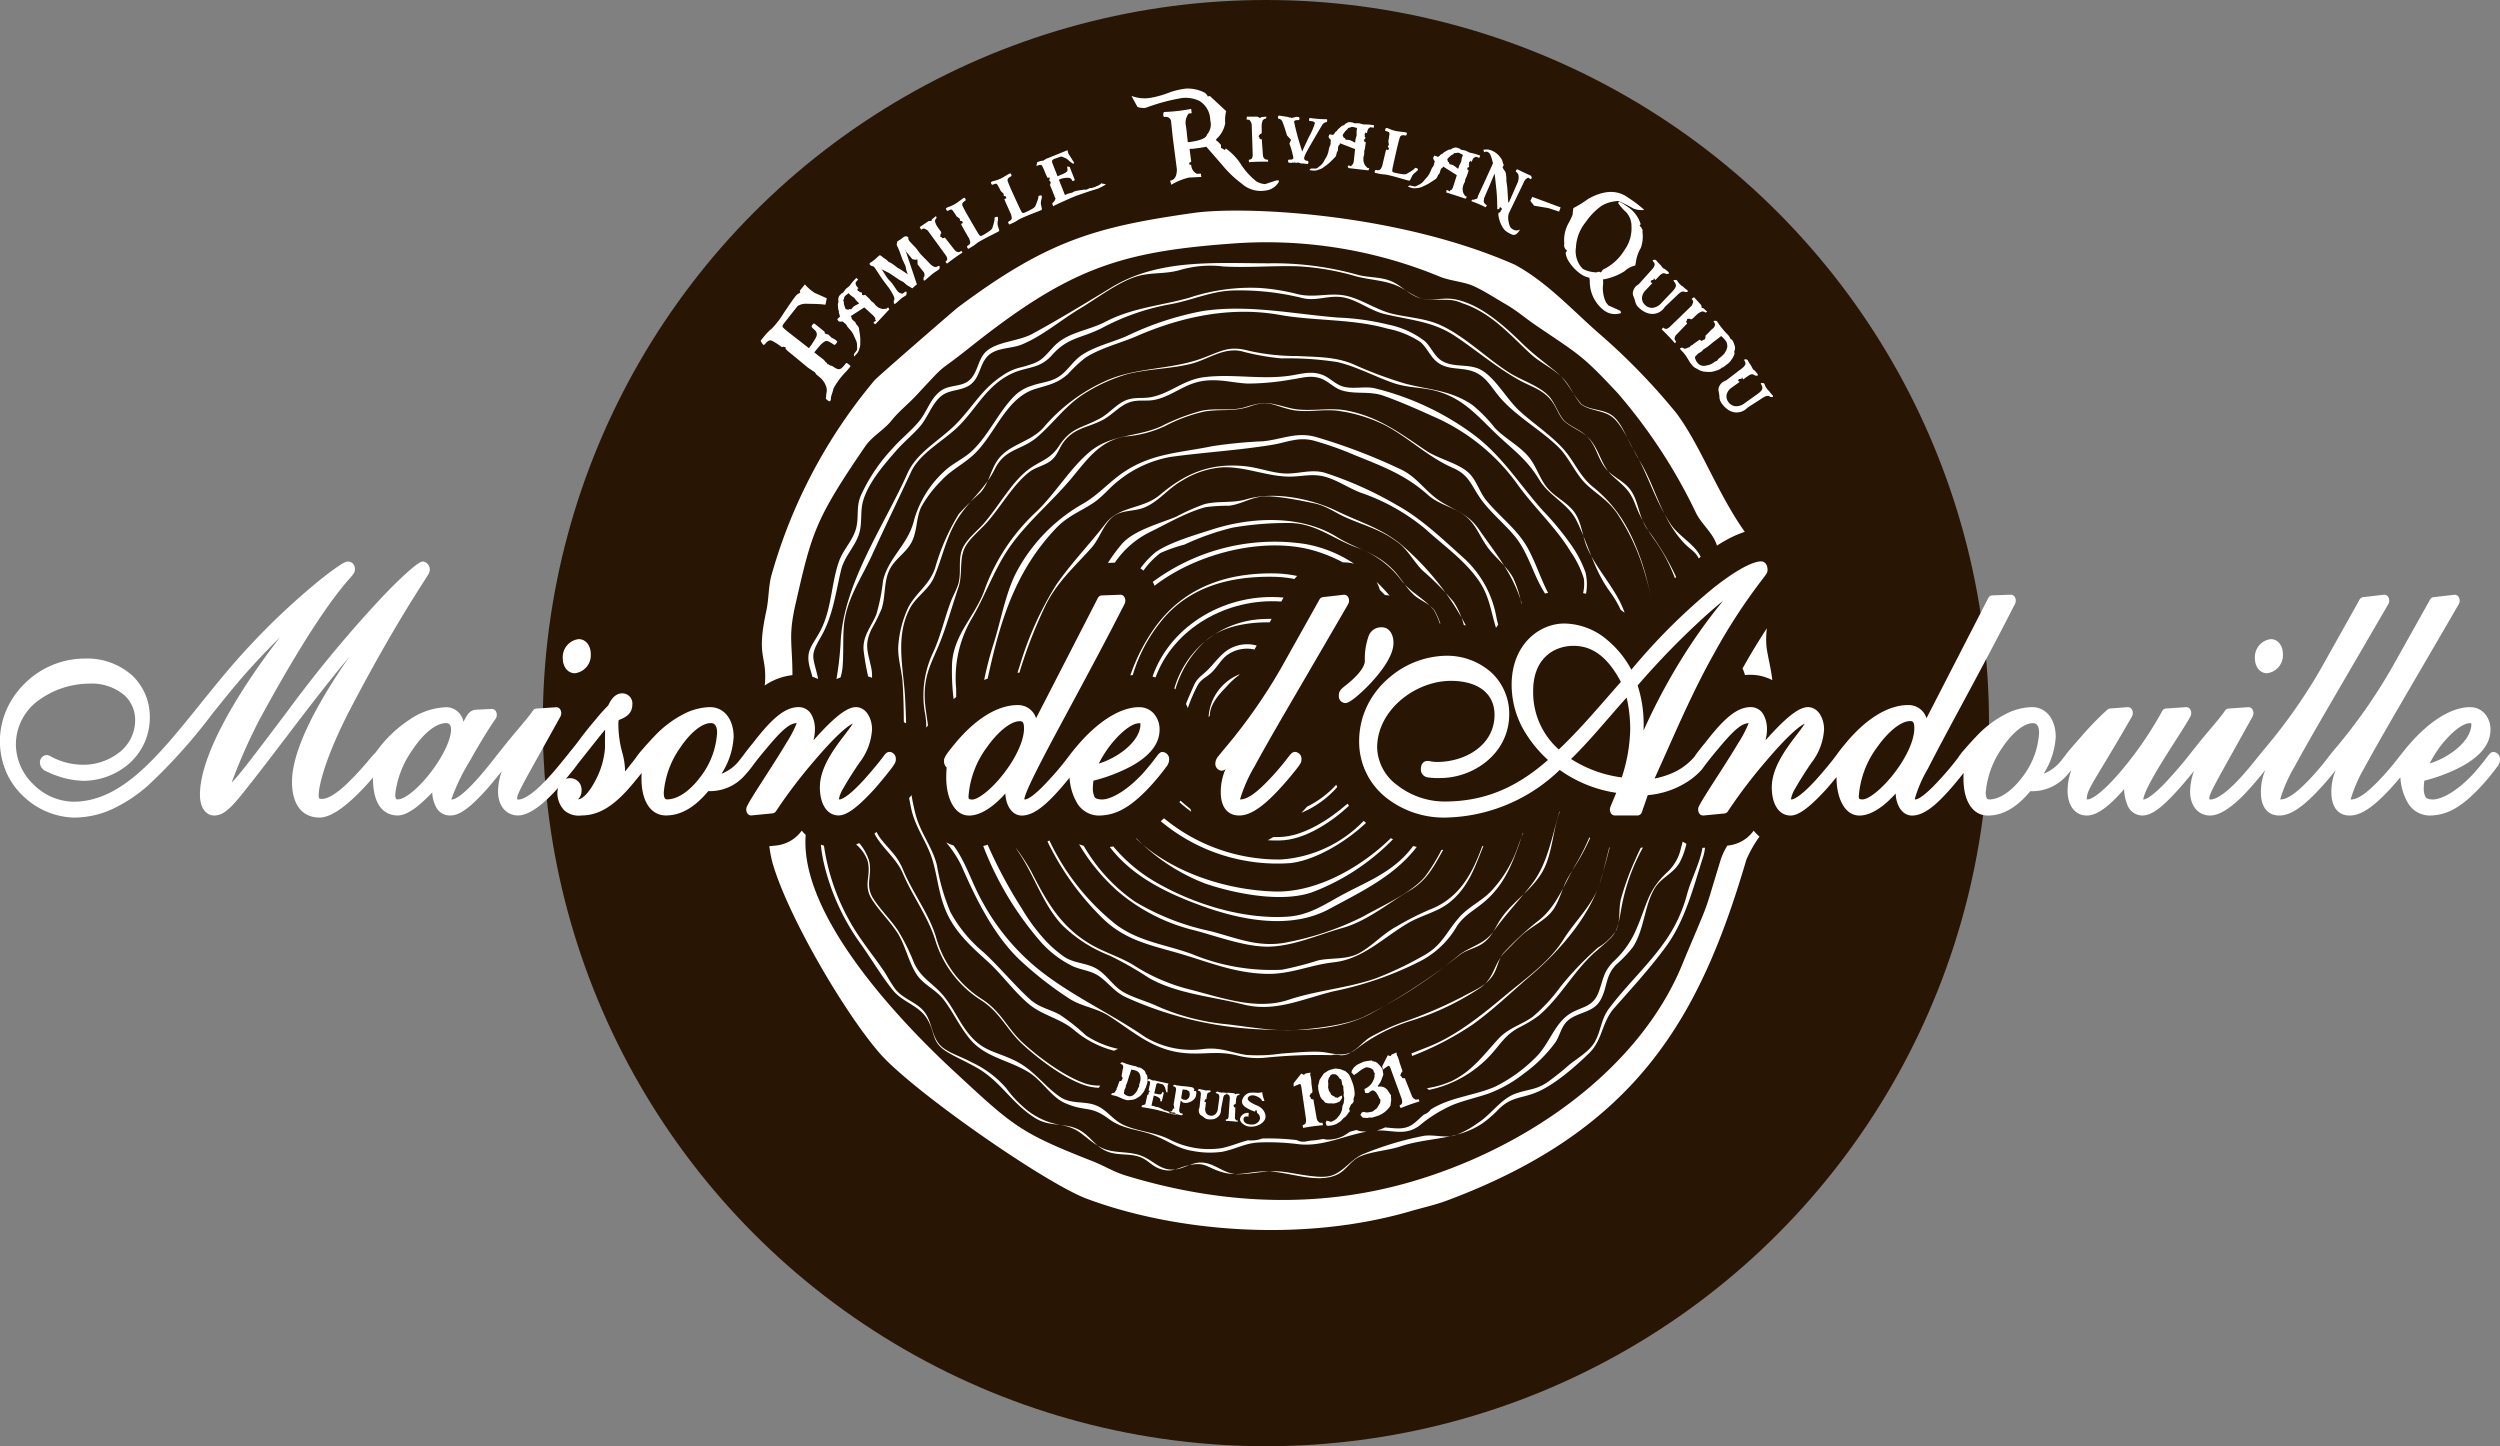 <svg xmlns="http://www.w3.org/2000/svg" xmlns:xlink="http://www.w3.org/1999/xlink" width="314.615" height="182" viewBox="0 0 314.615 182">
  <rect x="0" y="0" width="314.615" height="182" fill="#808080" stroke="none"/>
  <defs>
    <clipPath id="clip-path">
      <rect id="Rectangle_4" data-name="Rectangle 4" width="314.615" height="143.644" fill="#fff"/>
    </clipPath>
  </defs>
  <g id="Groupe_7001" data-name="Groupe 7001" transform="translate(-802.693)">
    <circle id="Ellipse_12" data-name="Ellipse 12" cx="91" cy="91" r="91" transform="translate(871)" fill="#281503"/>
    <g id="LOGO" transform="translate(802.693 11.144)">
      <g id="Groupe_1" data-name="Groupe 1" clip-path="url(#clip-path)">
        <path id="Tracé_1" data-name="Tracé 1" d="M338.723,230.947a19.95,19.95,0,0,0,5.317,4.48c4.762,2.762,10.926,4.681,16.482,4.37,2.882-.161,4.761-1.553,7.186-2.848,2.672-1.426,5.222-2.4,7.457-4.562a12.06,12.06,0,0,0,1.29-1.488c.152.037.3.073.457.107-2.793,3.657-6.938,5.614-11.028,7.823-4.74,2.561-10.784,1.453-15.6-.25-4.614-1.632-9.105-3.764-12-7.562.15-.019.3-.044.445-.069" transform="translate(-198.62 -135.572)" fill="#fff" fill-rule="evenodd"/>
        <path id="Tracé_2" data-name="Tracé 2" d="M384.593,142.9c-1.142-1.452-2.892-2.227-4.088-3.738a12.038,12.038,0,0,0-5.7-4.209c-2.842-1.021-5.088-3.006-8.3-3.066a40.139,40.139,0,0,0-7.291.584,32.831,32.831,0,0,0-6.065,2.139,19.122,19.122,0,0,0-3.013,1.058,10.162,10.162,0,0,0-2.124,2.208,4.337,4.337,0,0,0-.381-.279,10.757,10.757,0,0,1,1.952-2.07c1.816-1.243,4.88-2.116,6.991-2.8,5.041-1.64,11.275-1.889,15.8.926,2.617,1.629,4.958,1.862,7.189,4.253.884.945,1.488,2.111,2.437,2.988.821.761,1.942,1.077,2.635,1.983a9.451,9.451,0,0,1,.744,1.668h-.066a9.938,9.938,0,0,0-.721-1.641" transform="translate(-204.113 -77.211)" fill="#fff" fill-rule="evenodd"/>
        <path id="Tracé_3" data-name="Tracé 3" d="M374.745,231.076c-1.172,2.063-2.013,3.819-4.232,5.127-2.711,1.6-5.382,3.85-8.457,4.7-3.045.845-6.491,2.44-9.716,2.342-3.03-.092-6.551-1.489-9.484-2.2a23.292,23.292,0,0,1-9.142-4.838,24.467,24.467,0,0,1-4.787-5.841c.192.072.387.137.584.192a21.706,21.706,0,0,0,6.42,7.007,30.627,30.627,0,0,0,9.508,3.727c3.477.907,6.238,2.187,9.9,1.36a36.392,36.392,0,0,0,9.305-3.18c2.29-1.3,6.3-3.063,7.9-5.152a23.841,23.841,0,0,0,1.992-3.248l.213,0" transform="translate(-193.129 -135.26)" fill="#fff" fill-rule="evenodd"/>
        <path id="Tracé_4" data-name="Tracé 4" d="M374.484,130.155a34.641,34.641,0,0,1,8.278,10.3c-.082-.014-.163-.031-.245-.044a9.928,9.928,0,0,0-1.263-2.885,35.164,35.164,0,0,0-3.972-4.011c-1.013-1.037-1.727-2.387-2.828-3.321-2.351-1.821-4.121-2.156-6.725-3.295-1.468-.642-2.477-1.485-4.1-1.816-1.641-.335-5.022-1.061-6.662-.824-1.406.2-2.595.978-4.045,1.14a19.735,19.735,0,0,0-2.907.179c-2.363.613-4.89,2.108-7.089,3.172a11.506,11.506,0,0,0-4.332,3.808l-.871.032a21.585,21.585,0,0,1,1.785-2.422c1.56-1.719,4.721-2.525,6.8-3.39a26.082,26.082,0,0,1,3.59-1.592c1.769-.432,3.485-.079,5.262-.608,3.456-1.027,8.175-.078,11.4,1.495,2.89,1.409,5.315,2.034,7.923,4.08" transform="translate(-198.294 -72.895)" fill="#fff" fill-rule="evenodd"/>
        <path id="Tracé_5" data-name="Tracé 5" d="M319.54,229.2a29.628,29.628,0,0,0,8.489,10.665c2.9,2.1,6.211,2.442,9.457,3.633a26.25,26.25,0,0,0,11.324,1.969,42.737,42.737,0,0,0,4.581-1.182c1.779-.361,3.614-.033,5.248-.971s2.885-2.377,4.606-3.3a35.1,35.1,0,0,1,4.1-2.087c3.671-1.406,5.322-4.327,6.623-7.892.013-.037.026-.074.04-.11.052-.011.1-.021.153-.032-1.08,2.651-1.893,5.254-4.365,7.182-1.447,1.125-3.5,1.574-5.095,2.511-3.185,1.864-5.691,4.541-9.4,4.951-2.929.324-5.456,1.53-8.462,1.452-4.23-.111-7.563-1.626-11.516-2.733-3.561-1-6.58-1.694-9.3-4.471a34.285,34.285,0,0,1-6.6-9.2l-.128-.261c.081-.04.16-.082.239-.126" transform="translate(-187.477 -134.575)" fill="#fff" fill-rule="evenodd"/>
        <path id="Tracé_6" data-name="Tracé 6" d="M370.388,135.343c-.626-1.961-.8-3.882-2.075-5.8-1.752-2.626-4.446-4.484-6.769-6.609a25.661,25.661,0,0,0-8.252-4.627c-1.408-.55-2.733-1.448-4.158-1.906-1.848-.592-3.224-.031-5.076-.1-2.7-.107-5.2-1.227-8-1.171a11.122,11.122,0,0,0-5.158,1.674c-1.812.987-3.1,2.843-5.048,3.493-1.158.386-2.518.234-3.55.971-1.284.916-1.777,2.821-2.808,3.979-2.146,2.409-4.307,4.283-5.78,7.241a59.449,59.449,0,0,0-3.309,8.5c-.078,0-.155,0-.232,0,.089-.3.185-.606.29-.918a41.359,41.359,0,0,1,4.606-10.184c1.864-2.7,4.185-5.075,6.17-7.654,1.74-2.26,4.691-1.8,6.848-3.62,3.269-2.761,6.365-4.046,10.71-3.614,1.618.163,3.146.759,4.749.9,1.8.158,3.458-.576,5.254-.089a46.034,46.034,0,0,1,9.138,4.1c3.069,1.689,5.743,4.28,8.336,6.6a13.163,13.163,0,0,1,4.154,7.447,8.57,8.57,0,0,0,.24.99c-.1.127-.192.258-.284.39" transform="translate(-182.12 -67.472)" fill="#fff" fill-rule="evenodd"/>
        <path id="Tracé_7" data-name="Tracé 7" d="M300,136.451a43.538,43.538,0,0,1,1.195-4.6c.893-2.816,1.454-6.1,2.737-8.723a21.481,21.481,0,0,1,8.383-8.783c2.035-1.123,3.472-2.892,5.409-4.15,3.519-2.287,6.965-2.322,10.96-3.153a57.911,57.911,0,0,1,6.386-.618c2.367-.232,4.186-1.206,6.6-.566a72.356,72.356,0,0,1,10.671,4.058c2.135.96,3.212,2.9,5.141,4.106,1.945,1.213,3.428,1.529,4.8,3.511,2.143,3.1,4.223,5.546,5.32,9.157.014.044.027.087.042.131l-.048.031a13.687,13.687,0,0,0-1.009-3.2c-.8-1.506-2.274-2.561-3.267-3.932-.95-1.31-1.484-2.922-2.813-3.934-1.448-1.1-3.258-1.361-4.664-2.615-2.869-2.558-5.748-3.6-9.329-5.055a41.191,41.191,0,0,0-5-1.767c-2.018-.519-3.3.192-5.267.516-4.182.69-8.571.943-12.779,1.521a14.557,14.557,0,0,0-6.483,2.927c-1.176.885-2.063,2.095-3.3,2.9-1.714,1.111-3.2,1.645-4.624,3.132-5.022,5.262-6.959,11.381-8.512,18.419-.039.173-.074.343-.11.514-.145.055-.29.115-.435.176" transform="translate(-176.143 -62.032)" fill="#fff" fill-rule="evenodd"/>
        <path id="Tracé_8" data-name="Tracé 8" d="M373.4,226.906c-.008.021-.014.042-.023.063-1.1,3.233-2.045,6.182-4.767,8.534-1.24,1.073-2.54,1.687-3.489,3.075a11.344,11.344,0,0,1-4.718,4.49,42.74,42.74,0,0,1-10.805,3.746c-3.98.971-7.39,2.687-11.419,1.655-3.87-.99-8.357-1.33-11.873-3.346a43.834,43.834,0,0,0-4.922-2.8,17.716,17.716,0,0,1-5.953-3.822c-2.374-2.506-3.459-6.107-5.351-8.949-.184-.277-.363-.555-.539-.836h0a24.849,24.849,0,0,1,1.982,3.025c1.877,3.658,3.555,6.709,7.117,8.952,1.832,1.155,3.848,1.7,5.707,2.8a23.528,23.528,0,0,0,6.767,3.006c4.185,1.043,8.648,2.772,12.766,1.4,3.584-1.2,7.465-1.471,11.015-2.711a43.067,43.067,0,0,0,5.788-2.738c2.532-1.335,2.916-2.871,4.669-4.9,1.237-1.434,3.043-2.142,4.287-3.6a15.538,15.538,0,0,0,3.046-5.095c.23-.687.493-1.338.767-1.972Z" transform="translate(-181.746 -133.214)" fill="#fff" fill-rule="evenodd"/>
        <path id="Tracé_9" data-name="Tracé 9" d="M397.406,214.984a12.336,12.336,0,0,0,3.675-2.761c.044.094.087.187.133.281a12.112,12.112,0,0,1-4.506,3.241q.344-.363.7-.761" transform="translate(-232.926 -124.607)" fill="#fff" fill-rule="evenodd"/>
        <path id="Tracé_10" data-name="Tracé 10" d="M369.959,162.091c-2.859-.037-6.259.528-8.3,2.55a13.443,13.443,0,0,0-3.575,5.888c-.042-.04-.084-.079-.128-.119a12.114,12.114,0,0,1,11.413-8.743c.279-.014.557-.018.831-.012Z" transform="translate(-210.174 -94.914)" fill="#fff" fill-rule="evenodd"/>
        <path id="Tracé_11" data-name="Tracé 11" d="M351.317,165c2.285-6.557,9.4-10.6,16.488-9.939l-.28.5c-6.785-.481-13.556,3.347-15.829,9.55-.126-.04-.252-.079-.379-.113" transform="translate(-206.276 -91.003)" fill="#fff" fill-rule="evenodd"/>
        <path id="Tracé_12" data-name="Tracé 12" d="M360.983,218.471c-.376-.279-.747-.574-1.118-.885q-.191-.162-.372-.327c.05-.058.1-.119.152-.181.4.37.813.716,1.242,1.047.029.116.061.232.1.346" transform="translate(-211.076 -127.457)" fill="#fff" fill-rule="evenodd"/>
        <path id="Tracé_13" data-name="Tracé 13" d="M396.682,218.249c-2.376,2.193-5.67,4.318-8.743,4.37q-.754.012-1.479-.029.341-.181.687-.4c.266,0,.537,0,.81-.006,2.939-.076,6.177-2.137,8.525-4.195.066.087.132.174.2.26" transform="translate(-226.91 -127.992)" fill="#fff" fill-rule="evenodd"/>
        <path id="Tracé_14" data-name="Tracé 14" d="M354.225,222.426a22.67,22.67,0,0,0,14.714,5.191,15.934,15.934,0,0,0,10.416-4.857c.1.084.2.164.3.245-2.532,2.4-6.4,4.721-9.542,5.067a22.852,22.852,0,0,1-16.292-5.269c.135-.123.271-.248.408-.377" transform="translate(-207.743 -130.597)" fill="#fff" fill-rule="evenodd"/>
        <path id="Tracé_15" data-name="Tracé 15" d="M365.21,148.489a15.221,15.221,0,0,0-2.619-.277c-5.514-.1-10.751,1.267-14.232,5.688a19.542,19.542,0,0,0-3.5,6.681c-.1.008-.206.019-.31.033a23.479,23.479,0,0,1,2.908-5.756c3.566-5.166,8.936-7.147,15.14-7.075a15.457,15.457,0,0,1,2.945.324,4.75,4.75,0,0,0-.334.382" transform="translate(-202.303 -86.769)" fill="#fff" fill-rule="evenodd"/>
        <path id="Tracé_16" data-name="Tracé 16" d="M419.606,150.36c.573.548,1.118,1.13,1.637,1.735a5.611,5.611,0,0,0-.579-.068c-.213-.221-.427-.439-.643-.65a4.714,4.714,0,0,0-.414-1.018" transform="translate(-246.371 -88.284)" fill="#fff" fill-rule="evenodd"/>
        <path id="Tracé_17" data-name="Tracé 17" d="M351.391,143.152a25.734,25.734,0,0,1,19.175-4.77,16.06,16.06,0,0,1,6.169,2.489,4.469,4.469,0,0,0-1.4-.169,19.823,19.823,0,0,0-3.116-1.324c-6.384-2.114-15.2.081-20.6,4.256a5.278,5.278,0,0,0-.229-.481" transform="translate(-206.319 -81.066)" fill="#fff" fill-rule="evenodd"/>
        <path id="Tracé_18" data-name="Tracé 18" d="M378.644,228.642a28.04,28.04,0,0,1-10.262,6.707c-3.851,1.287-9.589.153-13.337-1.116a24.407,24.407,0,0,1-8.681-5.687l-.043.023c4.565,4.346,11.473,6.475,17.436,6.652,5.135.153,10.734-2.922,14.608-6.706l.279.126" transform="translate(-203.342 -134.173)" fill="#fff" fill-rule="evenodd"/>
        <path id="Tracé_19" data-name="Tracé 19" d="M372.256,178.625a9.015,9.015,0,0,0-1.479,1.343c-.916.974-2.179,2.2-2.222,3.782l-.148.187a6.188,6.188,0,0,1,3.91-5.405Z" transform="translate(-216.31 -104.825)" fill="#fff" fill-rule="evenodd"/>
        <path id="Tracé_20" data-name="Tracé 20" d="M361.512,176.931c.313-.821.719-1.7.929-2.187.442-1.027.792-1.155,1.629-1.93.948-.881,1.753-2.138,2.871-2.788a4.5,4.5,0,0,1,3.472-.451l-.281.5a4.266,4.266,0,0,0-3.5.742c-.756.578-1.26,1.6-2.006,2.25-.68.588-1.175.734-1.635,1.488a19.415,19.415,0,0,0-1.243,2.89c-.071-.174-.147-.347-.231-.514" transform="translate(-212.262 -99.479)" fill="#fff" fill-rule="evenodd"/>
        <path id="Tracé_21" data-name="Tracé 21" d="M364.782,119.85c-.253-.411-.5-.845-.742-1.324-1.039-2.059-1.635-4.192-3.14-5.98-1.3-1.543-2.974-2.909-4.156-4.538-1.239-1.709-1.461-3.056-3.532-3.959-3.182-1.387-5.591-3.835-8.626-5.414a19.1,19.1,0,0,0-5.511-1.732c-2.158-.379-4.37.294-6.436-.232-2.262-.576-2.666-1.185-5.017-.367-1.99.692-3.65.3-5.673.632a20.056,20.056,0,0,0-4.966,1.826,14.328,14.328,0,0,1-4.977,1.319c-3.314.523-4.941,3.04-6.909,5.374-2.346,2.782-5.166,5.133-7.344,8.068-2.256,3.037-3.314,6.494-5.22,9.665a14.741,14.741,0,0,0-1.863,8.558c.013.366.014.74.009,1.118l-.324.265a28.75,28.75,0,0,1-.189-4.606c.292-3.7,2.993-5.931,4.109-9.212a25.085,25.085,0,0,1,6.588-9.85c2.29-2.23,4.158-5.344,6.527-7.367,2.748-2.348,6.006-1.9,9.067-3.28a25.805,25.805,0,0,1,5.1-1.968c1.893-.4,3.7.108,5.567-.482,2.579-.814,3.046-.479,5.568.145,2.345.58,4.862-.182,7.341.347,3.963.846,6.506,2.807,9.781,5.009,1.57,1.055,4.03,1.553,5.351,2.782.988.919,1.359,2.408,2.207,3.454,1.448,1.782,3.361,3.248,4.678,5.136,1.243,1.784,1.955,4.2,2.943,6.178q.087.174.179.345c-.131.027-.261.058-.392.09" transform="translate(-170.348 -56.297)" fill="#fff" fill-rule="evenodd"/>
        <path id="Tracé_22" data-name="Tracé 22" d="M359.759,238.285c1.556-1.052,3.051-1.276,4.2-2.877,1.487-2.077,3.111-3.776,4.693-5.783,2.1-2.664,2.579-6.007,3.562-9.221l.06-.043c-.055.135-.1.271-.15.408-.765,2.309-.86,5.161-2.076,7.231-1.334,2.272-3.6,3.611-5.081,5.7-.855,1.2-1.106,2.314-2.345,3.224-.842.618-1.956.8-2.828,1.4a78.411,78.411,0,0,1-11.168,7.4c-4.182,2.332-9.733,2.314-14.387,2.042a45.6,45.6,0,0,1-16.507-4c-1.414-.621-2.1-1.666-3.272-2.55-1.134-.851-2.229-.835-3.461-1.369a13.019,13.019,0,0,1-4.245-3.295,40.407,40.407,0,0,1-7.028-11.792l-.019-.052c.185-.047.371-.1.554-.163a59.146,59.146,0,0,0,4.319,8.061,23.7,23.7,0,0,0,2.989,4.027,14.608,14.608,0,0,0,2.343,2.026c1.239.816,2.661.734,3.929,1.416,1.382.742,2.15,2.252,3.545,3.037,1.3.734,2.864,1.116,4.228,1.755a28.147,28.147,0,0,0,8.852,2.282c2.8.331,6.078.934,8.864.7,2.429-.2,6.1-.632,8.314-1.666a61.756,61.756,0,0,0,12.119-7.9" transform="translate(-175.971 -129.384)" fill="#fff" fill-rule="evenodd"/>
        <path id="Tracé_23" data-name="Tracé 23" d="M281.873,131.33a9.381,9.381,0,0,0-.1-1.523,12.7,12.7,0,0,1,.845-7.7c1.047-2.174,1.5-4.414,2.361-6.688.277-.732.714-1.463.934-2.215.41-1.4-.055-3,.483-4.333.5-1.241,1.837-2.246,2.708-3.24,1.719-1.959,3.246-4.756,5.17-6.433,1.669-1.453,3.074-1.453,4.3-3.319,1.566-2.377,2.79-2.2,5.162-3.474,1.171-.628,2.043-1.8,3.29-2.3,1.079-.434,2.137-.166,3.225-.4,2.424-.506,3.995-2.169,6.582-2.495,3.535-.445,6.905.3,10.523-.15,1.585-.2,2.8-.7,4.319-.165.953.337,1.658,1.208,2.643,1.49,1.265.361,2.606-.042,3.888.195a34.782,34.782,0,0,1,12.478,5.8c3.677,2.72,5.835,6.334,8.814,9.65a36.245,36.245,0,0,1,3.775,4.63,14.621,14.621,0,0,1,1.563,3.108,6.51,6.51,0,0,1,.068,2.7c-.122-.031-.245-.06-.367-.085a5.023,5.023,0,0,0,.089-1.845,12.247,12.247,0,0,0-1.64-3.34c-1.883-3.127-4.751-5.706-6.851-8.7a25.69,25.69,0,0,0-10.531-8.38c-2-.907-4.135-1.848-6.209-2.58-1.743-.616-3.5-.137-5.214-.663-1.008-.308-1.734-1.208-2.716-1.527-1.308-.422-2.353-.019-3.652.152a31.368,31.368,0,0,1-5.509.513c-1.982-.111-3.435-.592-5.427-.353-2.462.3-3.889,1.861-6.177,2.383-1.04.237-2.12-.038-3.149.294-1.3.419-2.139,1.5-3.3,2.16-1.876,1.059-3.645,1.008-5.031,2.8-.6.771-.761,1.609-1.519,2.3-.784.718-1.969.881-2.811,1.516-2.087,1.575-3.67,4.5-5.475,6.485-.861.95-2.208,2.009-2.735,3.174-.658,1.457-.215,3.3-.747,4.867-.713,2.1-1.338,4.342-2.118,6.406-1.022,2.71-2.209,4.3-2.135,7.406.029,1.284.279,2.424.411,3.59l-.223.276" transform="translate(-165.31 -50.886)" fill="#fff" fill-rule="evenodd"/>
        <path id="Tracé_24" data-name="Tracé 24" d="M358.587,242.835c-1.417,1.651-1.2,3.267-3.23,4.536a33.455,33.455,0,0,1-8.13,3.88,22.362,22.362,0,0,0-6.092,2.847c-.677.469-1.11.821-1.485,1.074l-.245.116a1.755,1.755,0,0,0-.365.218,2.953,2.953,0,0,1-.914.194c-.179-.024-.357-.047-.534-.069a1.745,1.745,0,0,0-.674.048l-.11,0a65.745,65.745,0,0,0-8.4.334,10.318,10.318,0,0,1-3.438-.308c-2.219-.531-3.6-.169-5.808-.24-4.43-.144-6.783-2.456-10.277-4.717-1.535-.992-3.352-1.164-4.895-2.12a44.927,44.927,0,0,1-6.08-4.7c-3.43-3.121-5.795-7.946-7.609-12.127a14.053,14.053,0,0,0-1.914-2.9,5.677,5.677,0,0,0,.932.389c1.564,2.079,2.34,4.836,3.646,7.105a28.209,28.209,0,0,0,8.063,9.267c4.008,2.954,8.244,4.885,12.385,7.723a11.328,11.328,0,0,0,7.544,1.5c2.047-.192,3.255.464,5.211.766a20.422,20.422,0,0,0,4.411-.173c1.548-.1,3.2-.282,4.748-.226,1.181.043,2.485.576,3.658.2,1.09-.352,1.817-1.469,2.788-2.04a28.257,28.257,0,0,1,3.9-1.819,54.013,54.013,0,0,0,7.712-3.276c1.435-.8,2.956-1.317,3.856-2.75.556-.885.624-1.943,1.317-2.778a39.118,39.118,0,0,1,4.195-3.9c2.434-1.79,3.4-4.7,4.924-7.309a28.091,28.091,0,0,0,1.66-3.307l.1.093c-.235.511-.481,1.011-.726,1.493-.616,1.213-1.361,2.287-2.045,3.459-.784,1.34-1.1,3.156-2.1,4.346s-2.643,1.9-3.783,2.975c-.747.7-1.45,1.466-2.187,2.185" transform="translate(-169.324 -134.036)" fill="#fff" fill-rule="evenodd"/>
        <path id="Tracé_25" data-name="Tracé 25" d="M430.211,257.257q1.016-.4,2.029-.8c3.593-1.4,6.788-4,9.723-6.447,2.606-2.177,5.612-4.248,7.417-7.139,1.438-2.3,3.733-4.4,4.53-7.005q.682-2.241,1.258-4.532l-.055-.008q-.414,1.665-.839,3.335c-1.255,4.98-5.3,9.6-9.146,12.885-2.406,2.056-4.635,4.238-7.225,6.085a38.089,38.089,0,0,1-7.592,3.94c-.031-.107-.063-.211-.1-.316" transform="translate(-252.598 -135.824)" fill="#fff" fill-rule="evenodd"/>
        <path id="Tracé_26" data-name="Tracé 26" d="M277.419,215.383c.139.82.31,1.637.523,2.452.6,2.3,2.132,4.107,2.682,6.4a25.8,25.8,0,0,0,1.695,5.867,17.276,17.276,0,0,0,4.19,5.072c2.019,1.874,3.79,4.051,5.789,5.875,1.16,1.058,2.421,1.237,3.767,1.952a25.55,25.55,0,0,1,3.316,2.632,11.89,11.89,0,0,0,4.072,1.689l-.018,0h0a1.934,1.934,0,0,0-.24.087,2.193,2.193,0,0,0-.281.14A12.551,12.551,0,0,1,297.943,245c-1.746-1.518-3.975-1.856-5.711-3.287-1.877-1.547-3.414-3.761-5.262-5.428C285,234.51,283,232.7,281.89,230.273c-1.037-2.269-1.113-4.167-1.769-6.52s-2.212-4.2-2.738-6.672q-.142-.663-.264-1.332c.1-.121.2-.244.3-.366" transform="translate(-162.71 -126.462)" fill="#fff" fill-rule="evenodd"/>
        <path id="Tracé_27" data-name="Tracé 27" d="M364.71,112.157a13.662,13.662,0,0,0-1.439-2.4c-2-2.782-2.661-5.94-4.149-8.886-1.061-2.1-3.406-3.024-4.65-5.07-1.571-2.588-3.159-3.645-5.354-5.722-2.372-2.247-4.151-4.485-7.525-5.438-1.852-.521-3.66-.393-5.522-1.043-2.3-.8-4.7-2.1-7.038-2.627a40.319,40.319,0,0,0-7.011-.46,29.393,29.393,0,0,1-5.081-.916c-2.332-.469-4.182,1.085-6.388,1.621-2.6.629-5.38.613-7.946,1.281a21.139,21.139,0,0,0-4.982,2.19c-2.677,1.56-4.077,3.761-6.307,5.69-1.993,1.725-4.08,1.448-5.364,4.044-1.3,2.624-3.359,4.05-4.825,6.5-1.342,2.24-1.819,4.778-2.832,7.13-.7,1.61-2.269,2.437-3.056,3.954-1.826,3.516-.826,7.326-.6,11.013.068,1.137.107,2.274.144,3.413-.09-.045-.182-.085-.276-.124,0-.048-.012-.1-.018-.144-.008-1.621-.045-3.237-.153-4.86-.11-1.668-.7-3.219-.519-4.9a13.808,13.808,0,0,1,1.248-4.591c1.04-1.9,2.627-2.774,3.363-4.92a26.956,26.956,0,0,1,2.982-6.8,35.375,35.375,0,0,1,2.733-2.7c1.092-1.24,1.232-2.751,2.137-4.062,1.387-2.013,4.155-2.251,5.808-4.14a22.142,22.142,0,0,1,7.786-5.838C303.74,81.6,308.059,81.96,312,80.509c2.57-.947,3.387-1.65,6.043-.926a27.557,27.557,0,0,0,6.04.63c2.4.131,4.693.076,6.943,1.018a51.429,51.429,0,0,0,6.546,2.448c3.1.826,5.653.781,8.483,2.7a17.935,17.935,0,0,1,2.808,2.872c1.244,1.308,2.93,2.153,4.129,3.495,1.05,1.177,1.424,2.7,2.372,3.927,1.013,1.308,2.7,1.947,3.614,3.337.853,1.3.914,2.98,1.534,4.382,1.221,2.766,3.733,5.287,4.686,8.12-.022-.016-.045-.031-.068-.045-.139-.1-.277-.208-.419-.306" transform="translate(-160.75 -46.552)" fill="#fff" fill-rule="evenodd"/>
        <path id="Tracé_28" data-name="Tracé 28" d="M263.8,113.376a31.623,31.623,0,0,1-.571-3.3c-.129-1.811.938-2.9,1.593-4.467a24.086,24.086,0,0,0,.85-4.254c.676-2.966,3.182-4.566,3.9-7.618a13.214,13.214,0,0,1,3.717-6.085c1.087-1.077,2.537-1.645,3.636-2.7,2.079-1.987,3.3-4.89,5.32-6.9a5.118,5.118,0,0,1,2.04-1.219c1.311-.5,2.545-.456,3.708-1.313,1.011-.743,1.64-1.88,2.7-2.587,1.682-1.119,3.823-1.587,5.663-2.392a37.987,37.987,0,0,1,9.559-3.148c5.78-.855,11.315.374,17.044.826a31.394,31.394,0,0,1,6.305.887,11.056,11.056,0,0,1,4.616,2.1c.753.7,1.153,1.821,2.03,2.4,1.518,1,3.514.329,5.075,1.225,1.782,1.024,3.2,3.679,4.787,5.13,1.735,1.587,3.912,3.022,5.478,4.743,1.4,1.54,2.08,3.464,3.732,4.795,3.167,2.551,4.809,5.524,6.141,9.368.56,1.618.887,3.219,1.3,4.864l0,0c-.253-1-.484-2-.787-3.011a27.363,27.363,0,0,0-3.6-7.886c-1.131-1.608-2.292-2.221-3.693-3.477-1.553-1.4-2.238-3.454-3.741-4.9-2.148-2.072-4.848-3.577-6.922-5.773-1.611-1.706-2.1-3.459-4.562-3.9-1.322-.237-2.532-.1-3.645-.919-.919-.674-1.324-1.871-2.2-2.591a11.641,11.641,0,0,0-4.164-1.674c-4.346-1.239-9.1-.932-13.539-1.722-6.125-1.09-12.306.216-17.927,2.656-2.066.9-4.611,1.509-6.5,2.738A16.7,16.7,0,0,0,289,75.273c-1.31,1.213-2.48,1.413-4.146,1.921-3.761,1.142-5.054,5.764-7.8,8.3-1.318,1.216-2.852,1.921-4.066,3.271a14.817,14.817,0,0,0-2.513,3.311c-.663,1.432-.477,3.1-1.251,4.5-.69,1.248-2,2-2.669,3.266-.821,1.556-.524,3.383-1.053,5.024a22.455,22.455,0,0,1-1.277,2.568c-.945,2.02-.46,2.778-.034,4.856a5,5,0,0,1,.1,1.256c-.161-.061-.326-.116-.5-.163" transform="translate(-154.55 -39.397)" fill="#fff" fill-rule="evenodd"/>
        <path id="Tracé_29" data-name="Tracé 29" d="M294.8,258.8a6.226,6.226,0,0,1-1.116-.135c-2.75-.623-6.374-3.395-8.431-5.272-2.024-1.847-2.828-4.011-5.22-5.572a13.67,13.67,0,0,1-5.815-7.567c-.9-2.956-2.852-5.52-4.072-8.391-.84-1.975-2.684-3.269-3.591-5.048.087-.068.176-.139.265-.211a4.748,4.748,0,0,0,.6.956c1.19,1.473,2.029,2.089,2.732,3.793,1.18,2.859,3.232,5.486,4.127,8.409a13.572,13.572,0,0,0,5.841,7.905c2.407,1.563,3.076,3.575,5.072,5.43s5.5,4.451,8.124,5.232a5.823,5.823,0,0,0,1.65.2,1.933,1.933,0,0,0-.168.274" transform="translate(-156.508 -133.052)" fill="#fff" fill-rule="evenodd"/>
        <path id="Tracé_30" data-name="Tracé 30" d="M462.143,231.328l-.057.1a24.79,24.79,0,0,0-2.74,7.986c-.527,3-.78,2.933-3.2,5.056-2.685,2.353-4.423,5.76-7.154,8.046a16.508,16.508,0,0,1-2.558,1.527c-1.69.973-2.193,2-3.469,3.4a14.616,14.616,0,0,1-7.773,4.4,1.644,1.644,0,0,0-.244-.218,11.7,11.7,0,0,0,3.166-.921c2.591-1.28,4-3.312,5.86-5.32,1.222-1.319,2.837-1.722,4.272-2.729a22.009,22.009,0,0,0,3.533-3.821,39.224,39.224,0,0,1,4.7-4.9,6.863,6.863,0,0,0,2.3-2.184c.561-1.21.265-2.693.594-3.963a34.021,34.021,0,0,1,1.722-4.757c.25-.574.507-1.124.761-1.663.1-.008.19-.019.284-.034" transform="translate(-255.378 -135.824)" fill="#fff" fill-rule="evenodd"/>
        <path id="Tracé_31" data-name="Tracé 31" d="M420.708,265.506c.492.047.985.108,1.518.123,1.762.052,2.255-.8,3.359-1.735a1.721,1.721,0,0,0,.861-.639c2.437-1.563,5.544-1.748,8.129-2.887a19.112,19.112,0,0,0,4.975-3.572c1.637-1.524,2.282-3.835,3.893-5.211,1.589-1.355,3.28-.929,4.1-3.021.631-1.616.561-2.564,1.895-3.927a11.694,11.694,0,0,0,2.837-3.971c1.419-3.23,1.4-4.823,3.813-7.165a5.786,5.786,0,0,0,1.864-3.221c.083-.258.147-.506.2-.747a4.677,4.677,0,0,0,.472.281,9.626,9.626,0,0,1-.727,2.114c-.745,1.592-2.43,2.071-3.285,3.519-1.3,2.193-1.276,5.143-2.727,7.371a15.564,15.564,0,0,1-2.108,2.211c-1.426,1.49-1.069,2.925-2.019,4.535-.919,1.555-2.9,1.413-4.127,2.561-.755.7-.939,1.842-1.492,2.672a17.867,17.867,0,0,1-3.946,3.919,16.627,16.627,0,0,1-4.5,2.542c-1.482.507-2.953.816-4.43,1.4a17.323,17.323,0,0,0-4.266,2.645c-1.8,1.311-3.335.513-5.348.592l.411-.121c.053-.016.1-.034.158-.055.173-.069.337-.14.493-.215" transform="translate(-246.394 -134.771)" fill="#fff" fill-rule="evenodd"/>
        <path id="Tracé_32" data-name="Tracé 32" d="M261.343,230.008a6.239,6.239,0,0,1,1.241,2.216c.46,1.782-.584,3.024.542,4.783.882,1.376,2.15,2.6,3.088,3.985a25.655,25.655,0,0,1,2.018,4.069c.9,1.948,2.261,2.488,3.595,4.016,1.308,1.5,2.073,3.472,3.384,5.038,1.756,2.1,3.2,2.068,5.594,3.2,2.546,1.209,3.645,3.132,5.8,4.622,1.429.99,3.166.458,4.68,1.137,1.265.564,2.046,1.824,3.329,2.4,1.848.839,3.887.888,5.754,1.817a10.775,10.775,0,0,0,6.593,1.1c1.25-.26,2.2-.715,3.309-.984a4.5,4.5,0,0,0,.642.013,3.8,3.8,0,0,0,1.142-.237,29.992,29.992,0,0,1,4.359.2,1.729,1.729,0,0,0,1.137.169c.189-.035.373-.069.55-.1a10.926,10.926,0,0,0,1.489-.19l.21-.018a1.752,1.752,0,0,0,.532.078,4.612,4.612,0,0,0,.983-.114,4.419,4.419,0,0,0,.8-.277,1.7,1.7,0,0,0,.308-.158l.416-.266a1.991,1.991,0,0,0,.234-.169c.286-.081.573-.16.861-.23a1.755,1.755,0,0,0,.658.175l.534.037v0c.027,0,.055,0,.084,0-2.913.514-5.593,1.934-8.61,1.575a29.732,29.732,0,0,0-4.844-.221c-1.831.068-2.94.808-4.688,1.172a11.282,11.282,0,0,1-3.719-.092c-1.961-.292-3.153-1.31-4.936-1.987-2.05-.779-3.845-.713-5.666-2.058-2.347-1.735-2.8-.832-5.451-1.961-1.788-.761-2.893-2.827-4.609-3.892-2.559-1.585-5.435-1.847-7.392-4.169-1.347-1.6-2.114-3.422-3.374-5.04-.939-1.2-2.485-1.814-3.332-3.088-1.106-1.666-1.392-3.716-2.556-5.441-.926-1.372-2.19-2.622-3.066-3.986-1.2-1.879-.068-2.958-.566-4.88a4.767,4.767,0,0,0-1.454-2.079q.2-.077.4-.169" transform="translate(-153.214 -135.049)" fill="#fff" fill-rule="evenodd"/>
        <path id="Tracé_33" data-name="Tracé 33" d="M346.534,77.468c-.7-.774-.954-1.741-1.569-2.549-1.074-1.413-2.553-1.766-4.037-2.589-2.864-1.585-5.349-3.719-8.052-5.53-2.853-1.911-5.63-2.017-8.925-2.807-1.959-.469-3.564-1.93-5.54-2.144-1.674-.18-3.033.523-4.725.153a32.571,32.571,0,0,0-9.107-.964c-2.682.161-5.051,1.281-7.692,1.74a29.14,29.14,0,0,0-8.539,2.993c-2.635,1.319-4.242,1.137-6.233,3.372-1.667,1.874-3.191,1.392-5.277,2.439-2.967,1.492-4.217,4.217-6.414,6.443-1.882,1.906-4.936,3.419-6.059,5.835-1.611,3.461-3.292,6.926-4.891,10.413-1.461,3.187-3.383,5.787-3.593,9.289-.1,1.6-.008,3.259-.139,4.843a6.634,6.634,0,0,1-.258,1.322c-.171.06-.342.126-.511.2a40.578,40.578,0,0,0,.516-4.446c.272-7.459,5.39-14.667,8.426-21.454,1.21-2.7,4.166-4.174,6.219-6.307s3.185-4.332,5.751-5.995a6.515,6.515,0,0,1,2.432-1.056c2.269-.645,2.358-.77,3.9-2.477,1.737-1.927,4.335-2.05,6.592-3.221,3.422-1.774,6.84-2,10.5-3.009a24.472,24.472,0,0,1,8.97-1.25,25.882,25.882,0,0,1,4.649.755c2.155.556,4.09-.215,6.141.219s3.872,1.838,6.051,2.319c1.866.413,4.03.566,5.762,1.337,3.133,1.4,5.848,4.176,8.749,6.019,1.458.926,3.641,1.627,4.849,2.806.924.9,1.251,2.285,2.093,3.267.765.668,1.72,1.018,2.495,1.649,1.439,1.168,1.547,2.684,2.526,4.106.864,1.255,2.416,1.71,3.3,2.929,1.027,1.414,1.05,3.369,2.051,4.865a32.046,32.046,0,0,1,3.7,6.112l-.156.137a21.121,21.121,0,0,0-2.429-4.63,20.034,20.034,0,0,1-2.495-4.477c-.729-1.979-1.429-2.388-2.9-3.73-1.5-1.366-1.611-3.24-2.939-4.7-.862-.95-2.222-1.377-3.182-2.226" transform="translate(-149.707 -35.616)" fill="#fff" fill-rule="evenodd"/>
        <path id="Tracé_34" data-name="Tracé 34" d="M361.478,230.854a5.474,5.474,0,0,1-.24,1.161c-1.239,3.859-2.245,7.967-4.677,11.287-1.984,2.709-4.3,5.228-6.522,7.748-1.573,1.785-1.435,4.006-3.143,5.662-1.76,1.706-4.363,4-6.657,4.94-1.959.8-3.089.519-4.714,2.095a14.183,14.183,0,0,1-2.1,1.826c-3.251,2.139-6.7,1.684-10.287,2.872-1.6.531-3.484.6-5.02,1.242-1.151.477-1.715,1.65-2.767,2.221-2.6,1.411-6.464-.416-9.351-.324-2.217.069-3.53.75-5.709-.034-1.537-.553-1.816-1.068-3.437-.806-1.738.28-2.3,1.159-4.122.468-.83-.316-1.437-1.076-2.279-1.4-1.227-.469-2.426-.252-3.667-.555-2.034-.5-2.584-2.25-4.34-3.027-1.716-.761-3.456-.263-5.173-1.3-2.932-1.764-4.333-4.549-7.239-6.273-1.245-.739-2.575-1.3-3.808-2.024-2.271-1.326-1.487-2.54-2.787-4.453-1.014-1.49-2.983-1.94-4.143-3.368-1.445-1.775-2.682-3.909-4.02-5.78a28.459,28.459,0,0,1-4.7-10.286,19.031,19.031,0,0,1-.371-2.287c.129.05.261.1.394.137.05.331.1.666.168,1.011A27.3,27.3,0,0,0,255.29,242.4c1.019,1.49,2.151,2.879,3.129,4.4a20.058,20.058,0,0,0,1.145,1.832c.99,1.222,2.307,1.509,3.38,2.551,1.385,1.346,1.048,3.42,2.463,4.7.887.8,2.733,1.373,3.83,2a12.906,12.906,0,0,1,4.3,3.232,14.029,14.029,0,0,0,2.127,2.336,9.134,9.134,0,0,0,4.688,2.287c2.588.442,2.9,1.608,5.007,2.783,1.608.9,3.479.44,5.18,1.1,1.6.623,2.406,1.927,4.264,1.724,1.277-.14,2.23-1.035,3.612-.848,1.627.221,2.635,1.493,4.438,1.448,1.88-.047,3.317-.5,5.252-.336,1.622.137,4.643.958,6.227.545,1.637-.428,2.621-2.174,4.243-2.793a40.12,40.12,0,0,1,7.5-2.245c1.306-.192,2.585.287,3.882-.042a11.286,11.286,0,0,0,2.863-1.532c1.774-1.1,2.929-3.095,4.9-3.774,1.527-.526,2.416-.431,3.806-1.317a32.9,32.9,0,0,0,2.84-2.258c1.059-.855,2.54-1.68,3.23-2.885.81-1.414.771-2.84,1.8-4.216,2.185-2.914,4.93-5.435,7.036-8.428a18.452,18.452,0,0,0,2.767-5.886c.514-1.942,1.626-3.935,1.954-5.907h.058c.11,0-.073,0,.2-.016l.061,0" transform="translate(-146.909 -135.317)" fill="#fff" fill-rule="evenodd"/>
        <path id="Tracé_35" data-name="Tracé 35" d="M343.665,70.932c1.168.835,2.722.609,3.87,1.429,1.245.888,1.872,2.932,2.646,4.219,1.892,3.143,2.746,6.507,4.783,9.529.982,1.457,3.013,2.506,3.714,4.022.008.016.014.032.023.048-.084.061-.166.126-.25.189-.411-.892-1.114-1.127-1.958-2.059-2.892-3.192-3.388-6.867-5.565-10.383-.958-1.545-1.821-3.875-3.084-5.115-1.168-1.149-2.908-.9-4.216-1.843-.815-.937-1.244-2.111-2.055-3.043-1.195-1.377-2.995-2.1-4.328-3.338-2.653-2.469-4.951-5.151-8.539-6.33a4.652,4.652,0,0,0-2.03-.432c-2.928-.078-2.69.3-5.283-1.3-1.926-1.182-3.864-1.095-6-1.641a32.225,32.225,0,0,0-7.4-1.279c-3.117-.094-6.275.2-9.378.019a13.657,13.657,0,0,0-5.472.456c-1.719.512-3.49.281-5.169.732-2.408.645-5.185,2.8-7.378,4.111-2.437,1.459-4.607,3.375-7.262,4.5-1.446.616-3.353.347-4.449,1.58-.94,1.056-.872,2.559-2.077,3.488-1.052.81-2.582.58-3.645,1.418-1.206.95-1.715,2.717-2.731,3.878-.954,1.09-2.093,2-3.049,3.11-1.53,1.772-3.337,3.83-4.053,6.115-.456,1.456-.077,2.966-.592,4.413-.566,1.593-1.821,2.74-2.222,4.441-.689,2.908-1.023,5.779-2.539,8.394-1.371,2.366-1.016,2.373-.413,4.92.029.126.053.247.071.361a5.807,5.807,0,0,0-.713-.271c-.066-.244-.149-.522-.245-.847-.723-2.424.123-2.869,1.2-4.869,1.477-2.753,1.38-5.949,2.382-8.805.558-1.59,1.888-2.756,2.217-4.436.266-1.355-.027-2.464.5-3.777a21.809,21.809,0,0,1,4-5.982c1.064-1.227,2.378-2.238,3.4-3.485s1.432-3,2.858-3.9c.985-.624,2.388-.416,3.316-1.131,1.221-.937,1.13-2.729,2.255-3.735,1.381-1.239,4.07-1.256,5.819-2.21,3.312-1.806,6.689-3.861,9.926-5.832,5.954-3.62,12.978-3.04,19.795-3.03a39.123,39.123,0,0,1,11.119,1.424c1.242.355,2.587.277,3.811.652,1.335.406,1.971,1.2,3.135,1.88,2.083,1.217,3.465.134,5.617.624,3.174.722,6.049,3.38,8.276,5.556,1.342,1.31,2.7,2.292,4.154,3.475s2.021,2.7,3.211,4.08" transform="translate(-144.678 -31.237)" fill="#fff" fill-rule="evenodd"/>
        <path id="Tracé_36" data-name="Tracé 36" d="M531.176,169.554c.113.284.218.568.3.855.216-.019.437-.031.661-.031a5.927,5.927,0,0,1,2.78.677c-.143-1.4-.526-2.753-.724-4.138a10.789,10.789,0,0,1,.04-2.39c-.861,1.308-1.877,2.944-3.009,4.964l-.013-.008Z" transform="translate(-311.88 -96.603)" fill="#fff" fill-rule="evenodd"/>
        <path id="Tracé_37" data-name="Tracé 37" d="M236.085,95.658c0-4.02-.545-4.835.387-8.925,2.045-8.971,2.433-10.6,8.783-19.878.848-1.24,2.345-2.042,3.282-3.213s2.14-2.114,3.163-3.212c4.257-4.575,2.19-2.4,6.673-5.978,12.413-9.886,18.788-12.049,32.86-13.087a57.139,57.139,0,0,1,26.384,4.177c1.4.55,3.019.593,4.37,1.241s2.627,1.492,3.925,2.24,2.451,1.747,3.692,2.592c5.469,3.727,5.794,3.679,10.377,8.607a67.566,67.566,0,0,1,9.8,15c.651,1.347,1.985,2.411,2.537,3.811.042.108.081.216.116.326.379-.244.745-.463,1.1-.66a12.915,12.915,0,0,1,2.4-1.066c-3.485-4.927-5.581-10.908-8.626-14.961a80.277,80.277,0,0,0-9.554-9.865c-3.448-2.985-6.6-6.527-10.734-8.785C312.2,37.474,292.866,36.6,286.548,37.5c-12.316,1.751-18.388,3.469-29.671,11.91-.334.25-10.037,8.66-10.461,9.149a66.063,66.063,0,0,0-12.934,24.4c-.428,1.454-.352,3.082-.676,4.579-1.3,5.96.077,5.538-.179,9.153a2.323,2.323,0,0,1-.037.281,7.769,7.769,0,0,1,3.495-1.31" transform="translate(-136.36 -21.844)" fill="#fff" fill-rule="evenodd"/>
        <path id="Tracé_38" data-name="Tracé 38" d="M355.091,228.077a8.246,8.246,0,0,0-.815,1.693c-2.332,7.547-1.125,4.353-4.627,12.681-5.368,13.824-20.246,24.127-35.413,28.238-12.248,3.319-24.258,2.174-34.92-1.1-1.443-.443-2.735-1.245-4.13-1.791-9.22-3.614-9.983-4.422-17.495-11.381-6.951-6.438-19.388-19.631-18.594-29.68a6.536,6.536,0,0,1-.5-.531,4.642,4.642,0,0,1-1.092,1.079,4.581,4.581,0,0,1-2.172.794v0l-.811.079a14.908,14.908,0,0,0,.429,2.208c1.958,6.67,9,18.723,13.466,23.86,4.062,4.673,20.785,16.341,26.079,18.312,11.107,4.135,27.038,5.559,40.787,1.537,1.471-.429,3.014-.763,4.44-1.293,24.06-8.955,31.949-23.179,37.75-42.915a15.19,15.19,0,0,1,1.656-2.908,6.322,6.322,0,0,1-.735-.75,4.658,4.658,0,0,1-1.094,1.079,4.569,4.569,0,0,1-2.17.794v0Z" transform="translate(-137.703 -132.815)" fill="#fff" fill-rule="evenodd"/>
        <path id="Tracé_39" data-name="Tracé 39" d="M173.072,172.12a2.275,2.275,0,0,0,2-2.408c0-1.092-.64-1.884-1.522-1.884a2.274,2.274,0,0,0-2,2.408c0,1.092.639,1.884,1.521,1.884" transform="translate(-100.726 -98.54)" fill="#fff" fill-rule="evenodd"/>
        <path id="Tracé_40" data-name="Tracé 40" d="M111.971,168.109c-.379,0-.547.224-.8.566-.24.321-.687.921-1.731,2.127-2.065,2.425-3.328,3.29-3.819,3.29h0a.231.231,0,0,1-.032-.124,4.034,4.034,0,0,1,.579-1.345c.418-.761,1.058-1.779,1.956-3.111a7.571,7.571,0,0,0,1.619-4.237c0-1.358-.716-2.8-2.042-2.8s-3.224,1.817-5.338,4.188a4.951,4.951,0,0,0,.189-1.3,3.729,3.729,0,0,0-.481-2.029,1.822,1.822,0,0,0-1.6-.86c-1.808,0-3.508,1.7-5.5,4.241-.087.111-.187.236-.3.371-.269.337-.576.719-.819,1.038-.129.17-.232.307-.313.426-.063.074-.129.158-.2.253s-.149.19-.249.316a5.216,5.216,0,0,1-2.287,1.735,9.513,9.513,0,0,0,1.523-4.619c0-2.25-1.2-3.762-3-3.762a7.575,7.575,0,0,0-3.306.879,13.53,13.53,0,0,0-3.633,2.748c-.529.555-1.1,1.189-1.542,1.7a9.41,9.41,0,0,0-.8,1.014c-.123.173-.3.408-.568.729l-.016.019-.126.163c-.208.268-.43.554-.675.851,0-.034,0-.068,0-.1a8.95,8.95,0,0,0-.355-2.3,13.5,13.5,0,0,1-.485-3.682,1.461,1.461,0,0,1,.052-.4c.743-.277,1.706-.724,1.706-1.954a1.271,1.271,0,0,0-1.28-1.4c-1.042,0-1.556,1.1-1.751,1.519a20.676,20.676,0,0,0-1.466,1.624c-.649.763-1.521,1.826-2.024,2.517-.453.621-.834,1.089-1.111,1.431-.176.215-.321.393-.438.555-.015.016-.029.034-.044.052-.13.155-.3.371-.506.619-.478.589-1.129,1.393-1.687,2,0,0,0,0-.007.006-1.713,1.93-3.182,3.039-4.029,3.039a.336.336,0,0,1-.142-.024.558.558,0,0,1-.014-.145c0-.5.71-1.772,3.058-5.983.644-1.153,1.445-2.588,2.389-4.293a.9.9,0,0,0,.029-.79.587.587,0,0,0-.558-.381l-2.517.174a.576.576,0,0,0-.434.277c-.348.532-1.179,1.517-1.98,2.47-.5.593-1.016,1.206-1.418,1.711-.235.3-.426.537-.579.729-.216.271-.355.445-.452.571-.076.084-.155.185-.245.3-.073.094-.165.215-.286.368-3.529,4.525-4.839,5.014-5.238,5.014-.021,0-.037,0-.055,0a25.889,25.889,0,0,1,2.358-4.9c1.321-2.357,2.695-4.554,3.209-5.238a.887.887,0,0,0,.108-.822.6.6,0,0,0-.569-.437l-1.921.089c-.863.043-1.161.574-1.653,1.535a2.218,2.218,0,0,0-2.2-1.842,8.68,8.68,0,0,0-4.577,1.558,15.769,15.769,0,0,0-4.016,3.792c-.129.174-.231.3-.315.406a10.238,10.238,0,0,0-.776.865,36.813,36.813,0,0,1-2.888,3.112c-1.6,1.485-2.52,1.8-3.008,1.8a.7.7,0,0,1-.388-.066,1.2,1.2,0,0,1-.048-.453c0-1.1.848-4.806,4.057-10.945,4.5-8.589,7.7-13.582,9.058-15.714.24-.374.429-.671.557-.879a1.494,1.494,0,0,0,.31-.8,1.016,1.016,0,0,0-.843-1.011c-.163,0-.436,0-1.782,1.177-.65.568-1.764,1.6-3.38,3.3a156.623,156.623,0,0,0-11.655,14.019c-4.378,5.817-6.391,8.473-7.272,9.317a68.1,68.1,0,0,1,3.538-7.994c6.869-12.634,10.247-16.482,11.357-17.746.419-.476.61-.694.61-1.1a.961.961,0,0,0-.392-.835.917.917,0,0,0-.531-.131c-.14,0-.33,0-1.426.763-.516.36-1.388,1-2.622,2.014a89.817,89.817,0,0,0-8.328,7.884c-2.21,2.356-4.228,4.863-6.182,7.286-5.3,6.585-9.886,12.272-15.956,12.272a7.3,7.3,0,0,1-5-2.159A7.05,7.05,0,0,1,2,167.154a6.862,6.862,0,0,1,2.97-5.614,10.9,10.9,0,0,1,6.254-2.024,6.329,6.329,0,0,1,4.5,1.524,4.212,4.212,0,0,1,1.285,3.056,5.128,5.128,0,0,1-2.029,4.1,7.35,7.35,0,0,1-4.438,1.53,8.557,8.557,0,0,1-4.08-1.009,1.343,1.343,0,0,0-.595-.213.928.928,0,0,0-.842,1.01,1.22,1.22,0,0,0,.831,1.05,9.524,9.524,0,0,0,1.246.527,10.9,10.9,0,0,0,3.359.656,8.82,8.82,0,0,0,5.739-2.124,7.691,7.691,0,0,0,2.653-5.873,7.14,7.14,0,0,0-2.172-5.222,8.489,8.489,0,0,0-6.02-2.166,10.736,10.736,0,0,0-7.438,3.027,10.586,10.586,0,0,0-2.345,3.287,9.854,9.854,0,0,0,.053,8.288,9.344,9.344,0,0,0,2.324,3.017,9.6,9.6,0,0,0,6.047,2.395,11.629,11.629,0,0,0,4.943-1.123,18.808,18.808,0,0,0,4.415-2.947,68.444,68.444,0,0,0,7.985-8.9c1.421-1.774,2.89-3.606,4.393-5.308,1.213-1.371,2.69-2.919,4.2-4.417-1.753,2.267-3.382,4.57-4.775,6.77-2.419,3.816-5.3,9.173-5.3,13.034,0,1.814.886,2.627,1.761,2.627s1.684-.4,3.342-2.447c1.843-2.282,3.67-4.683,5.607-7.228,2.613-3.435,5.272-6.93,8.078-10.27a70.5,70.5,0,0,0-4.114,6.571c-2.049,3.772-3.09,6.844-3.09,9.131,0,2.862,1.269,4.5,3.479,4.5,1.276,0,3.019-1.126,5.183-3.348.611-.628,1.135-1.222,1.525-1.682,0,.014,0,.031,0,.045,0,4.109,1.954,4.723,3.121,4.723,1.358,0,3.04-1.537,4.341-2.9a4.165,4.165,0,0,0,.584,2.022,1.949,1.949,0,0,0,1.745.876c1.153,0,2.6-1.092,4.843-3.648a.042.042,0,0,1,.008-.009c.486-.578,1.029-1.237,1.453-1.765.044-.053.084-.1.123-.153a7.669,7.669,0,0,0-.477,2.556c0,1.8,1.013,3.019,2.519,3.019,1.616,0,3.614-1.861,5.038-3.465a3,3,0,0,0-.089.751,3.16,3.16,0,0,0,.906,2.106,2.763,2.763,0,0,0,2.134.608c2.264,0,4.266-1.279,6.693-4.277.355-.424.639-.774.868-1.066-.01.209-.015.443-.015.708,0,2.857,1.179,4.635,3.079,4.635,2.4,0,4.166-1.677,5.327-3.061.087,0,.187,0,.306,0a5.792,5.792,0,0,0,4.362-2.074,11.561,11.561,0,0,0,.994-1.229c.014-.018.029-.037.043-.057.239-.315.684-.9,1.65-2.048,1.937-2.324,2.9-3.13,3.779-3.151a15.2,15.2,0,0,1-1.308,2.5c-.787,1.321-1.792,2.882-2.677,4.261-1.114,1.732-1.993,3.1-2.29,3.732a.9.9,0,0,0,.01.775.588.588,0,0,0,.509.35.469.469,0,0,0,.048,0l2.676-.263a.59.59,0,0,0,.442-.306,63.77,63.77,0,0,1,4.828-6.343c3.064-3.6,4.356-4.448,4.819-4.645-.235.379-.655.929-.988,1.366-1.334,1.746-3.16,4.141-3.16,6.649,0,2.151.927,3.543,2.361,3.543,1.013,0,2.393-1.014,4.472-3.288.26-.282.884-1.018,1.48-1.756,1.18-1.461,1.242-1.653,1.242-1.993a.873.873,0,0,0-.763-.966m-57.825,2.663c-1.521,1.954-3.2,3.321-4.09,3.321-.134,0-.316,0-.316-.65a12.061,12.061,0,0,1,2.145-5.551c1.406-2.125,2.992-3.4,4.243-3.4.174,0,.635,0,.635.824,0,1.25-1.052,3.441-2.617,5.453m18.6,3.319a1.571,1.571,0,0,0,.442-1.216,1.428,1.428,0,0,0-1.442-1.447,1.727,1.727,0,0,0-.529.079c.382-.453.711-.853.971-1.182.211-.27.366-.474.477-.637l.037-.052c.247-.305.63-.79,1.074-1.353.645-.816,1.624-2.056,2.378-2.97-.014.608-.018,1.379-.018,2.366a10.389,10.389,0,0,1-1.217,4.061c-.735,1.419-1.563,2.313-2.174,2.352m15.4-2.831c-1.314,1.772-2.874,2.832-4.174,2.832-.174,0-.437,0-.437-.868a11.381,11.381,0,0,1,2.068-5.636c1.277-1.908,2.748-3.094,3.842-3.094.2,0,.8,0,.8,1.218a10.057,10.057,0,0,1-2.094,5.547" transform="translate(0 -84.628)" fill="#fff" fill-rule="evenodd"/>
        <path id="Tracé_41" data-name="Tracé 41" d="M315.276,174.071c-.334,0-.518.244-.885.731-.3.4-.8,1.053-1.63,1.99-2.243,2.409-4.158,3.264-5.116,3.264h-.061c-.456-.017-.743-.111-.876-.292a2.453,2.453,0,0,1-.216-1.274,5.606,5.606,0,0,1,.069-.8,20.983,20.983,0,0,0,4.73-1.806c2.381-1.306,3.588-2.853,3.588-4.6a3,3,0,0,0-.759-2.076,2.459,2.459,0,0,0-1.84-.767c-2.169,0-4.833,1.58-7.31,4.337-.158.174-.535.6-.882,1.032-.21.256-.366.456-.484.621-.073.088-.155.195-.252.322a35.036,35.036,0,0,1-2.492,2.953s0,0,0,0c-1.992,2.177-2.737,2.347-2.918,2.347a.452.452,0,0,1-.074,0c0-.019,0-.044,0-.073.011-.185.195-.919,1.624-3.753,1.042-2.063,2.487-4.751,4.162-7.862,2.09-3.887,4.461-8.289,6.823-12.926a.9.9,0,0,0,.013-.771.587.587,0,0,0-.54-.377l-2.358.087a.593.593,0,0,0-.49.345l-7.765,15.109a2.367,2.367,0,0,0-2.312-1.655c-2.518,0-5.32,1.719-7.89,4.84-1.319,1.588-1.381,1.845-1.381,2.2a1.075,1.075,0,0,0,.332.818c-.042.49-.053.959-.053,1.322,0,2.275.9,4.723,2.88,4.723,1.639,0,3.356-1.413,4.557-2.776.085,1.649.914,2.776,2.072,2.776,1.535,0,3.247-1.348,6.011-4.767a7,7,0,0,0,.831,2.984,3.207,3.207,0,0,0,2.846,1.784c.024,0,.047,0,.071,0,2.013-.047,3.693-.931,5.8-3.048a26.361,26.361,0,0,0,1.877-2.113c.272-.34.513-.653.69-.9a1.546,1.546,0,0,0,.414-.929.9.9,0,0,0-.8-1.01m-20.094,2.818c-1.62,2.056-3.206,3.166-3.873,3.166-.332,0-.416-.083-.426-.092a.7.7,0,0,1-.05-.339,11.791,11.791,0,0,1,2.361-6.215c1.387-1.952,2.984-3.212,4.067-3.212.285,0,.554,0,.554.911,0,1.506-1.008,3.72-2.634,5.782m13.894-4.148c1.193-1.408,2.421-2.284,3.2-2.284a.543.543,0,0,1,.194.028.421.421,0,0,1,0,.055c0,1.527-1.353,2.787-2.159,3.4a10.283,10.283,0,0,1-3.085,1.59,13.816,13.816,0,0,1,1.843-2.791" transform="translate(-168.952 -90.59)" fill="#fff" fill-rule="evenodd"/>
        <path id="Tracé_42" data-name="Tracé 42" d="M382.275,163.912c1.432-2.456,3.056-5.241,4.909-8.438a.9.9,0,0,0,.034-.809.579.579,0,0,0-.579-.373l-2.635.3a.6.6,0,0,0-.441.318l-4.793,8.56a68.62,68.62,0,0,1-7.152,10.2c-.307.371-.549.664-.721.887a1.446,1.446,0,0,0-.424.916.875.875,0,0,0,.763.968.718.718,0,0,0,.532-.234,7.033,7.033,0,0,0-.616,2.935c0,1.862.846,2.932,2.321,2.932,1.579,0,3.411-1.355,6.127-4.529.253-.3.646-.767.985-1.2.615-.779.721-.974.721-1.31a.876.876,0,0,0-.8-.966c-.352,0-.555.263-.922.74-.308.4-.824,1.071-1.756,2.113-2.034,2.224-3.259,3.13-4.233,3.13a.091.091,0,0,1-.021,0,18.6,18.6,0,0,1,1.837-4.166c1.381-2.569,3.563-6.31,6.867-11.976" transform="translate(-217.523 -90.591)" fill="#fff" fill-rule="evenodd"/>
        <path id="Tracé_43" data-name="Tracé 43" d="M414.988,166.2c0-1.161-.592-1.972-1.442-1.972a1.683,1.683,0,0,0-1.674,1.061,8.479,8.479,0,0,0-.487,3.195c-.014.431-.34,1.387-2.317,2.98l-.052.04c-.6.471-.906.706-.906,1.29a.857.857,0,0,0,.8.966c.145,0,.447,0,1.479-.86a20.33,20.33,0,0,0,1.911-1.85c1.226-1.345,2.685-3.278,2.685-4.851" transform="translate(-239.622 -96.428)" fill="#fff" fill-rule="evenodd"/>
        <path id="Tracé_44" data-name="Tracé 44" d="M688.867,172.12a2.275,2.275,0,0,0,2-2.408c0-1.092-.64-1.884-1.522-1.884a2.275,2.275,0,0,0-2,2.408c0,1.092.642,1.884,1.523,1.884" transform="translate(-403.574 -98.54)" fill="#fff" fill-rule="evenodd"/>
        <path id="Tracé_45" data-name="Tracé 45" d="M557.07,168.109c-.334,0-.519.244-.887.731-.3.4-.8,1.053-1.63,1.99-2.242,2.409-4.156,3.264-5.116,3.264h-.061c-.455-.017-.742-.111-.874-.292a2.448,2.448,0,0,1-.216-1.274,5.427,5.427,0,0,1,.069-.8,20.966,20.966,0,0,0,4.728-1.806c2.382-1.306,3.59-2.853,3.59-4.6a3,3,0,0,0-.76-2.076,2.46,2.46,0,0,0-1.84-.767c-2.169,0-4.835,1.58-7.312,4.337-.158.173-.534.6-.881,1.032-.194.235-.342.424-.455.579-.1.114-.213.256-.344.426-.308.4-.824,1.071-1.756,2.113-2.034,2.224-3.259,3.13-4.233,3.13a.09.09,0,0,1-.021,0,18.6,18.6,0,0,1,1.837-4.166c1.381-2.569,3.563-6.31,6.865-11.976,1.434-2.456,3.058-5.241,4.911-8.438a.9.9,0,0,0,.034-.809.579.579,0,0,0-.579-.373l-2.635.3a.6.6,0,0,0-.44.318l-4.793,8.56a68.581,68.581,0,0,1-7.153,10.2c-.306.371-.548.664-.721.885-.085.111-.159.21-.221.3-.313.4-.822,1.063-1.717,2.063-2.034,2.222-3.261,3.13-4.233,3.13a.107.107,0,0,1-.023,0,18.56,18.56,0,0,1,1.839-4.166c1.38-2.569,3.563-6.31,6.865-11.976,1.432-2.456,3.056-5.241,4.91-8.438a.9.9,0,0,0,.034-.809.583.583,0,0,0-.579-.374l-2.637.306a.6.6,0,0,0-.438.318l-4.795,8.56a68.483,68.483,0,0,1-7.151,10.2c-.244.295-.445.54-.6.739-.128.153-.3.36-.487.6-.477.589-1.129,1.393-1.687,2l0,.006c-1.715,1.93-3.184,3.039-4.03,3.039a.336.336,0,0,1-.142-.024.559.559,0,0,1-.014-.145c0-.5.71-1.774,3.058-5.983.644-1.153,1.445-2.588,2.389-4.293a.9.9,0,0,0,.029-.79.586.586,0,0,0-.558-.381l-2.517.174a.583.583,0,0,0-.436.276c-.347.534-1.177,1.519-1.98,2.472-.5.593-1.014,1.206-1.416,1.711l-.579.729c-.266.334-.416.523-.513.651-.06.071-.123.15-.194.239-.277.353-.855,1.087-2.161,2.542l-.007,0c-2.018,2.3-3.119,2.818-3.346,2.818a.459.459,0,0,1-.076,0c0-.169.119-.847,1.316-2.959.817-1.442,1.856-3.066,2.774-4.5.8-1.258,1.5-2.345,1.843-3a.9.9,0,0,0,.016-.784.583.583,0,0,0-.555-.372l-2.556.174a.6.6,0,0,0-.471.337,45.707,45.707,0,0,1-5.017,7.344c-2.324,2.772-3.788,3.761-4.387,3.761a.231.231,0,0,1-.076-.015c0-.853.3-1.362,2-4.183.863-1.432,2.047-3.392,3.68-6.237a.906.906,0,0,0,.036-.8.585.585,0,0,0-.566-.382l-2.235.174a.541.541,0,0,0-.318.14,37.531,37.531,0,0,0-3.248,3.33c-.966,1.1-1.449,1.661-1.724,2a4.462,4.462,0,0,0-.3.4c-.068.081-.142.174-.224.281l-.248.315a5.227,5.227,0,0,1-2.287,1.737,9.526,9.526,0,0,0,1.523-4.619c0-2.25-1.2-3.761-3-3.761a7.559,7.559,0,0,0-3.306.877,13.505,13.505,0,0,0-3.633,2.748c-.529.555-1.106,1.189-1.542,1.7a7.927,7.927,0,0,0-.832,1.079,36.047,36.047,0,0,1-2.426,2.864l0,0c-1.99,2.177-2.735,2.347-2.916,2.347a.45.45,0,0,1-.074,0c0-.019,0-.044,0-.073a15.777,15.777,0,0,1,1.626-3.753c1.04-2.063,2.487-4.751,4.161-7.862,2.091-3.887,4.46-8.291,6.823-12.926a.908.908,0,0,0,.014-.771.59.59,0,0,0-.542-.377l-2.356.087a.591.591,0,0,0-.49.345l-7.767,15.11a2.365,2.365,0,0,0-2.311-1.655c-2.518,0-5.32,1.719-7.889,4.84-.537.645-.866,1.071-1.068,1.372-.061.074-.124.156-.192.249-.242.322-.689.922-1.731,2.129-2.067,2.425-3.328,3.29-3.82,3.29h0a.232.232,0,0,1-.032-.124,3.942,3.942,0,0,1,.577-1.345c.419-.761,1.059-1.779,1.956-3.111a7.559,7.559,0,0,0,1.619-4.237c0-1.358-.714-2.8-2.04-2.8s-3.224,1.817-5.34,4.188a4.957,4.957,0,0,0,.19-1.3,3.728,3.728,0,0,0-.482-2.029,1.816,1.816,0,0,0-1.6-.86c-1.808,0-3.508,1.7-5.5,4.241-.087.111-.189.237-.3.371-.271.337-.576.719-.819,1.038a6.249,6.249,0,0,0-.424.6l-.113.119a7.622,7.622,0,0,1-2.669,1.926,11.015,11.015,0,0,1-2.235.692c.564-1.239,1.114-2.474,1.65-3.677,1.781-4,3.621-8.128,5.949-12.255a71.419,71.419,0,0,1,5.961-9.128c.545-.711.658-.858.658-1.213,0-.726-.416-1.055-.8-1.055-1.155,0-3.377,1.245-6.1,3.416a76.363,76.363,0,0,0-10.237,10.215,12.557,12.557,0,0,0-3.142-3.833,8.484,8.484,0,0,0-5.289-1.98c-3.217,0-6.635,2.7-6.635,7.693a11.478,11.478,0,0,0,1.559,5.778,15.879,15.879,0,0,0,3.009,3.7c-4.095,3.611-8.149,5.23-13.034,5.23a9.707,9.707,0,0,1-5.9-2.033,6.092,6.092,0,0,1-2.561-4.73c0-4.82,4.889-8.422,9.263-8.422,3.45,0,5.509,1.6,5.509,4.274,0,3.854-3.724,5.933-7.227,5.933a4.139,4.139,0,0,1-.842-.085,1.913,1.913,0,0,0-.356-.045c-.512,0-.843.4-.843,1.01a.993.993,0,0,0,.8,1.047,8.028,8.028,0,0,0,1.646.095c4.17,0,8.672-3.074,8.672-8.041A7.1,7.1,0,0,0,431,158.172a8.38,8.38,0,0,0-5.951-2.159,11.238,11.238,0,0,0-6.973,2.761,10.849,10.849,0,0,0-2.684,3.374A10.227,10.227,0,0,0,414.3,166.8a8.962,8.962,0,0,0,3.314,7,11.731,11.731,0,0,0,7.515,2.572,21.222,21.222,0,0,0,14.411-5.995,16.391,16.391,0,0,0,7.113,2.877l-.73,1.766a.906.906,0,0,0,.023.731.591.591,0,0,0,.514.36h2.877a.617.617,0,0,0,.553-.453l.731-2.108a10.91,10.91,0,0,0,5.156-1.793,8.553,8.553,0,0,0,1.448-1.216,3.646,3.646,0,0,0,.482-.611c.058-.069.118-.148.185-.235.239-.316.684-.9,1.65-2.048,1.937-2.324,2.9-3.13,3.778-3.151a15.143,15.143,0,0,1-1.309,2.5c-.786,1.321-1.79,2.882-2.677,4.261-1.113,1.732-1.993,3.1-2.29,3.732a.913.913,0,0,0,.01.775.59.59,0,0,0,.511.35c.016,0,.031,0,.048,0l2.676-.261a.589.589,0,0,0,.44-.308,64.359,64.359,0,0,1,4.83-6.341c3.064-3.6,4.356-4.448,4.817-4.645-.234.377-.655.929-.987,1.364-1.334,1.748-3.16,4.141-3.16,6.651,0,2.151.927,3.543,2.361,3.543,1.013,0,2.392-1.014,4.472-3.288.235-.256.772-.887,1.316-1.553v.118c0,2.275.9,4.723,2.878,4.723,1.639,0,3.356-1.413,4.557-2.776.087,1.649.914,2.776,2.074,2.776,1.616,0,3.428-1.495,6.462-5.333a.308.308,0,0,1,.021-.027c-.01.214-.016.455-.016.726,0,2.857,1.18,4.635,3.08,4.635,2.4,0,4.166-1.677,5.327-3.061.087,0,.185,0,.3,0a5.79,5.79,0,0,0,4.363-2.076c.195-.221.36-.411.5-.574a7.622,7.622,0,0,0-.468,2.6c0,1.888.958,3.108,2.44,3.108,1.547,0,3.334-1.787,4.674-3.319a5.469,5.469,0,0,0,.382,1.919,2.051,2.051,0,0,0,1.895,1.4c1.343,0,2.763-1.289,4.756-3.511,0,0,0,0,.006-.006.453-.518,1.052-1.229,1.524-1.81.084-.1.163-.2.235-.292a7.691,7.691,0,0,0-.493,2.6c0,1.8,1.011,3.019,2.519,3.019,1.648,0,3.7-1.937,5.124-3.561.75-.861,1.377-1.606,1.821-2.166a7.012,7.012,0,0,0-.557,2.795c0,1.862.845,2.932,2.321,2.932,1.579,0,3.409-1.355,6.127-4.529.249-.292.632-.751.968-1.177a6.989,6.989,0,0,0-.548,2.774c0,1.862.846,2.932,2.321,2.932,1.579,0,3.411-1.355,6.127-4.529.071-.082.152-.177.239-.282a7.033,7.033,0,0,0,.835,3.027,3.208,3.208,0,0,0,2.847,1.784h.071c2.013-.047,3.693-.931,5.8-3.046a25.978,25.978,0,0,0,1.877-2.114c.274-.34.513-.653.692-.9a1.55,1.55,0,0,0,.413-.929.9.9,0,0,0-.8-1.01m-99.121-17.183c.806-.722,1.524-1.332,2.153-1.84a68.3,68.3,0,0,0-5.244,7.338,76.518,76.518,0,0,0-4.763,8.98c0-.174.007-.347.007-.519a15.934,15.934,0,0,0-.756-5.148,100.946,100.946,0,0,1,8.6-8.81M439.424,167.8a9.584,9.584,0,0,1-3.224-7.37c0-4.185,2.73-5.67,5.069-5.67,2.427,0,4.333,1.445,5.971,4.535-.537.606-1.069,1.216-1.587,1.81-2.074,2.377-4.038,4.628-6.23,6.7M440.972,169c1.666-1.63,3.206-3.406,4.7-5.13.746-.86,1.511-1.742,2.29-2.6a17.969,17.969,0,0,1,.453,3.917,20.5,20.5,0,0,1-1.066,6.133A15.54,15.54,0,0,1,440.972,169m40.561,1.923c-1.621,2.056-3.206,3.166-3.874,3.166-.332,0-.418-.083-.426-.092a.7.7,0,0,1-.05-.339,11.79,11.79,0,0,1,2.361-6.215c1.386-1.952,2.982-3.212,4.067-3.212.285,0,.555,0,.555.911,0,1.506-1.01,3.72-2.634,5.782m16.24.334c-1.314,1.772-2.875,2.832-4.175,2.832-.174,0-.436,0-.436-.868a11.381,11.381,0,0,1,2.068-5.636c1.275-1.908,2.748-3.094,3.84-3.094.2,0,.8,0,.8,1.218a10.065,10.065,0,0,1-2.092,5.547m53.1-4.481c1.192-1.408,2.419-2.284,3.2-2.284a.553.553,0,0,1,.194.028.492.492,0,0,1,0,.055c0,1.525-1.353,2.787-2.16,3.4a10.27,10.27,0,0,1-3.084,1.59,13.818,13.818,0,0,1,1.843-2.791" transform="translate(-243.257 -84.628)" fill="#fff" fill-rule="evenodd"/>
        <path id="Tracé_46" data-name="Tracé 46" d="M372.82,295.564l.695-1.377.366.1.126-.2.613-.256.034.287a1.786,1.786,0,0,0,.116.235,4.72,4.72,0,0,1,.252.8l.33.934-.01.227-.124.043-.126.4.187.133.056.159.236.034.1-.034.074.213.795,1.995a.818.818,0,0,0,.518.511l.348-.055.1.281a22.624,22.624,0,0,0-2.364.837l-.15-.33a.614.614,0,0,0,.331-.3,1.214,1.214,0,0,0-.068-.576l-1.271-3.487q-.235-.713-.384-.634a8.284,8.284,0,0,0-.69.486Zm-2.745,6.133.171-.313.268-.087.2.068.279.018.3-.058.3-.052.561-.427.4-.658.053-.424-.128-.131q-.5-1.139-.927-1.014a1.288,1.288,0,0,0-.415.284l-.114.034a.647.647,0,0,1-.352-.039l-.082-.421-.014-.052.047-.014a2.268,2.268,0,0,0,.837-.643c.325-.5.45-.874.381-1.111l.068-.177a.755.755,0,0,1-.2-.437,1.3,1.3,0,0,0-.919-.348,3.781,3.781,0,0,0-1.1.713l-.239.132-.166.148-.326-.327.045-.276.143-.2.145-.2.369-.311.8-.376a6.606,6.606,0,0,1,1.007-.155c.064-.019.109.019.139.116l.143-.042c.016.05.04.072.071.063l.032.016c.124-.037.34.113.645.45l.2.245.171.295.1.615c-.1.285-.187.529-.265.729a2.41,2.41,0,0,1-.445.7l.027.1a1.733,1.733,0,0,1,.508,0,1.216,1.216,0,0,1,.8.589l.175.274.154.218.008.258.024.348-.1.716a3.171,3.171,0,0,1-1.793,1.338l-.545.16-.268-.021-.332.063-.534-.039-.29-.321Zm-4.079.744.06.021.3.092.139-.026.153-.089.108-.045c.114-.083.216-.153.3-.21l.236-.277a2.776,2.776,0,0,0,.18-.242l.111-.169c.027-.063.081-.19.159-.386a4.074,4.074,0,0,0,.073-.531l.158-.385.031-.276.037-.3-.079-.429.031-.277-.058-.493-.009-.326-.161-.268-.018-.266-.093-.336-.189-.119-.2-.29c-.113-.1-.19-.163-.234-.195a.74.74,0,0,0-.327-.055l-.192.006-.232.158-.034.124-.137.173-.09.318-.012.208.031.173-.016.244.016.084-.034.128.021.113.1.381a1.927,1.927,0,0,1,.187.268l.1.216.226.137.223.108.037.085a.476.476,0,0,1,.3.057l.171-.119c.1-.058.194-.1.266-.136l.13-.037.018.235-.039.124-.15.237-.166.179-.265.11a1.445,1.445,0,0,1-.727.1l-.059-.019-.079.014a1.4,1.4,0,0,1-.679-.111l-.221-.285-.166-.123-.2-.316-.128-.4c-.054-.187-.092-.334-.111-.439a1.006,1.006,0,0,1-.024-.219,3.221,3.221,0,0,0-.019-.324l.124-.442a.769.769,0,0,1,.128-.391c.085-.145.251-.39.493-.734l.355-.213.074-.069.32-.152.4-.1.268-.073.644.083.616.245.266.221.213.227a8.315,8.315,0,0,1,.558,1.4l.1.473c.019.2.034.36.047.483a1.233,1.233,0,0,1-.09.5l-.053.187-.007.094.021.113.01.06-.015.09-.132.2-.023.034-.127.085-.113.194-.159.356-.01.093.1.223c-.17.208-.276.347-.321.415s-.114.158-.206.274l-.279.2-.356.392-.456.3a2.744,2.744,0,0,1-1.176.276l-.182-.076-.008-.185-.074-.095.115-.29Zm-4.319-4.754.96-1.208.339.174.164-.169.651-.125-.026.287a1.61,1.61,0,0,0,.066.255,4.564,4.564,0,0,1,.082.835l.134.982-.057.221-.129.018-.2.362.155.168.024.168.223.082.1-.014.031.224.371,2.116a.823.823,0,0,0,.4.606l.351.016.04.3a22.394,22.394,0,0,0-2.485.339l-.079-.353a.622.622,0,0,0,.384-.223,1.2,1.2,0,0,0,.05-.577l-.532-3.674c-.058-.5-.14-.731-.249-.7a8.376,8.376,0,0,0-.774.336Zm-3.956,1.135a4.2,4.2,0,0,0,.286,1.11l-.282.009a.851.851,0,0,0-.36-.414,2.283,2.283,0,0,0-.527-.253,1.093,1.093,0,0,0-.507-.034.552.552,0,0,0-.369.218.279.279,0,0,0-.016.344,1.288,1.288,0,0,0,.416.355,6.245,6.245,0,0,0,.727.356,1.764,1.764,0,0,1,.674.469,1.47,1.47,0,0,1,.337.623.964.964,0,0,1-.009.572,1.23,1.23,0,0,1-.326.464,1.9,1.9,0,0,1-.594.365,2.148,2.148,0,0,1-.685.156,2.442,2.442,0,0,1-.58-.036,1.506,1.506,0,0,1-.548-.263,1.094,1.094,0,0,1-.386-.417.526.526,0,0,1,0-.421.888.888,0,0,1,.284-.371,1.042,1.042,0,0,1,.387-.2,1.112,1.112,0,0,1,.379-.022c-.014.175-.027.334-.036.482a.772.772,0,0,0-.379-.019.3.3,0,0,0-.219.221.473.473,0,0,0,.05.387.611.611,0,0,0,.308.274,1.976,1.976,0,0,0,.448.11,1.418,1.418,0,0,0,.5-.019,1.082,1.082,0,0,0,.455-.229.794.794,0,0,0,.266-.379.7.7,0,0,0-.024-.439.579.579,0,0,0-.261-.335l-.082-.142,0-.137-.087-.147c-.109.063-.147.137-.114.22l-.255-.079a4.55,4.55,0,0,1-1.011-.513,1.226,1.226,0,0,1-.35-.406.622.622,0,0,1-.031-.45,1.4,1.4,0,0,1,.209-.436,1.165,1.165,0,0,1,.341-.324,1.1,1.1,0,0,1,.382-.165,2.734,2.734,0,0,1,.468-.026q.288,0,.493.024a2.107,2.107,0,0,0,.639-.083m-4.382.057.84.085.176.129.114-.066.4.007-.05.144a.393.393,0,0,0-.271.118,1.346,1.346,0,0,0-.128.427l-.038.511-.058.1-.076,0-.163.165.068.1-.007.09.124.069.06,0-.008.115L354.287,302a.418.418,0,0,0,.16.355l.2.05-.012.15c-.5-.061-.993-.1-1.493-.113l-.006-.185a.408.408,0,0,0,.25-.073.548.548,0,0,0,.1-.284l.161-2.409a1.227,1.227,0,0,0-.108-.289c-.034-.053-.118-.085-.255-.095Zm-2.795,1.929a.941.941,0,0,0,.116.658.711.711,0,0,0,.535.313.757.757,0,0,0,.595-.163,1.055,1.055,0,0,0,.339-.734l.158-1.153a1.986,1.986,0,0,0,.024-.339.591.591,0,0,0-.042-.218.294.294,0,0,0-.108-.126.734.734,0,0,0-.19-.077c-.037-.01-.063-.019-.084-.026s-.026-.018-.024-.038a.072.072,0,0,1,.026-.052.255.255,0,0,1,.053-.039c.021-.021.044-.039.06-.053a.118.118,0,0,1,.085-.013,1.214,1.214,0,0,0,.656.119c.077.009.139.016.187.019l.118.008c.031,0,.055,0,.073,0a.2.2,0,0,1,.045,0,.246.246,0,0,1,.076.026.054.054,0,0,1,.031.059.078.078,0,0,1-.021.031c-.011.014-.024.028-.039.044a.443.443,0,0,1-.048.043.138.138,0,0,1-.055.028.262.262,0,0,0-.113.037.281.281,0,0,0-.1.1.76.76,0,0,0-.078.192,2.424,2.424,0,0,0-.061.308L352.53,301a1.138,1.138,0,0,1-.1.556,1.185,1.185,0,0,1-.324.418,1.261,1.261,0,0,1-.51.24,1.973,1.973,0,0,1-.716.016.856.856,0,0,1-.452-.2,2.849,2.849,0,0,0-.377-.271.585.585,0,0,1-.26-.319.937.937,0,0,1-.043-.457l.084-.246.148-1.452a1.087,1.087,0,0,0-.006-.432.281.281,0,0,0-.213-.19,1.079,1.079,0,0,1-.11-.032.046.046,0,0,1-.031-.058c0-.007.01-.018.023-.036s.031-.031.05-.05a.212.212,0,0,1,.064-.042.131.131,0,0,1,.069-.01,1.051,1.051,0,0,1,.14.034,3.2,3.2,0,0,0,.348.061l.332.092a.58.58,0,0,1,.223-.029l.152.01c.04,0,.072,0,.1.008a.2.2,0,0,1,.1.032.059.059,0,0,1,.026.05.116.116,0,0,1-.019.031.409.409,0,0,1-.039.045.675.675,0,0,1-.05.047.082.082,0,0,1-.04.024.572.572,0,0,0-.156.053.239.239,0,0,0-.1.084.4.4,0,0,0-.059.144,1.776,1.776,0,0,0-.044.234l-.052.377-.184-.059.061.109-.126.171.053.134.152-.031Zm-3.7-2.15.021-.132a.4.4,0,0,0-.04-.252c-.044-.082-.076-.126-.1-.134l-.06-.014-.034-.012-.073-.022c-.047-.007-.068-.023-.064-.045l0-.019,0-.012a.111.111,0,0,1,.032-.034.25.25,0,0,1,.063-.042.364.364,0,0,1,.057-.04.126.126,0,0,1,.055-.013l0,0h.008a.221.221,0,0,1,.039.018.454.454,0,0,0,.073.022.247.247,0,0,1,.108.053,1.328,1.328,0,0,1,.242.014l.089.014.09.015.084.014.153.014.152.014.15.014.3.028c.1.01.171.018.224.027l.079.013.253.042c.176.029.279.069.315.124l.063.077.027.06.019.063-.034.052-.04.053.05.04.04.037.047-.013.087-.031.073.092a.417.417,0,0,1,.019.282l-.034.208-.019.108a.737.737,0,0,1-.169.3,1.332,1.332,0,0,1-.351.31,1.574,1.574,0,0,1-.453.184,1,1,0,0,1-.369.047l-.114-.019-.084-.013a.434.434,0,0,1-.213-.128c-.071-.066-.119-.116-.15-.147l0-.007-.079.478-.084.513-.028.164a.462.462,0,0,0,.052.305c.053.093.108.145.168.155l.1.016.038.006a.123.123,0,0,1,.076.039c.013.019.019.032.018.043l0,.015,0,.016c0,.009-.011.019-.031.031a.183.183,0,0,0-.036.029l-.007.01-.011.006a.1.1,0,0,1-.04.026.154.154,0,0,1-.087.006l-.045-.006-.064-.012a1.848,1.848,0,0,1-.219-.056c-.1-.024-.19-.042-.26-.053l-.111-.019-.082-.013-.2-.032-.2-.023-.123-.01a.34.34,0,0,1-.061,0l-.01,0-.024,0a.12.12,0,0,1-.057-.021c-.021-.018-.031-.034-.029-.045l0-.012,0-.019a.3.3,0,0,1,.055-.076.135.135,0,0,1,.089-.063l.021,0h.052c.021,0,.059-.031.118-.089a.363.363,0,0,0,.1-.181l.016-.093.135-.024.052-.008,0-.086-.058-.081.011-.069.007-.069-.029-.071-.035-.069.147-.88.145-.881Zm.675.834,0,.024a.114.114,0,0,0,.024.076.226.226,0,0,0,.065.076.418.418,0,0,0,.116.064.341.341,0,0,0,.087.031l.034,0,.169.029a.409.409,0,0,0,.329-.129.558.558,0,0,0,.211-.317l.026-.152.011-.069a.514.514,0,0,0-.016-.182,1.275,1.275,0,0,1-.045-.216c-.073-.039-.139-.076-.2-.115a.311.311,0,0,1-.123-.1l-.074.024-.074-.012c-.048-.008-.106-.016-.175-.024a1.22,1.22,0,0,0-.156-.007l-.04,0-.082.49Zm-3.841-2.255.221.107.269.007.245.061.379.083.372.081.75.166-.1.256-.006.277-.012.29-.014.29-.053,0-.056,0-.045-.119-.05-.119-.045-.187-.048-.186-.1-.168-.107-.169-.089-.061-.19-.05-.179-.052-.184-.047-.081.008-.085.011-.036.053-.044.052-.134.577-.134.583.247.045.243.052.134.014a.5.5,0,0,0,.208-.008.2.2,0,0,0,.118-.118l.042-.087.032-.057.028-.05.077.066.071.068-.126.542-.124.544-.094-.016-.1-.013.01-.156a.323.323,0,0,0-.158-.27,1.736,1.736,0,0,0-.3-.171l-.14-.059-.111-.026-.118-.026-.144.625-.145.633.29.061.275.1.211.024.2.069.242.113.237.116.184.121.287.05.121.074.245.076.213.038a.837.837,0,0,0,.3.024l.089-.021.037.1.053.018.069.082.061.087-.14-.016c-.1-.006-.21-.019-.345-.04l-.21-.031-.308-.1-.306-.1-.563-.156-.563-.153-.487-.1c-.33-.063-.655-.121-.972-.177l-.479-.073.037-.119.037-.114h.094l.121-.038a.312.312,0,0,0,.14-.065l.019-.026.072-.019-.022-.036.13-.574.113-.531.061-.018.107-.109,0-.1,0-.095.079-.074.072-.074-.079-.052-.082-.05.024-.107.016-.111.069-.319a2.507,2.507,0,0,0,.076-.447.161.161,0,0,0-.089-.171l-.093-.036-.092-.031-.1-.028.055-.055.057-.048.055-.055.052-.047Zm-3.529-1.264.047-.148a.509.509,0,0,0,0-.3.3.3,0,0,0-.152-.2.992.992,0,0,0-.131-.055c-.038-.013-.052-.04-.037-.087a.109.109,0,0,1,.042-.04c.024-.014.048-.031.074-.045a.338.338,0,0,1,.081-.036.112.112,0,0,1,.063,0l.042.018a.454.454,0,0,0,.087.039l.169.068c.073.031.176.066.311.11.108.034.2.063.281.084s.147.04.206.057a1.534,1.534,0,0,0,.153.038c.04.01.081.018.119.029.081.013.166.029.258.052a1.282,1.282,0,0,1,.331.155l.161,0,.1.031a1.876,1.876,0,0,1,.376.242l.127.1a.739.739,0,0,1,.2.426l.139.14a1.54,1.54,0,0,1,.079.535v.2a1.3,1.3,0,0,1-.073.419l-.039.121-.037.113-.084.264-.088.1a1.066,1.066,0,0,1-.287.537l-.15.194a1.907,1.907,0,0,1-.519.4l-.2.114a1.6,1.6,0,0,1-.616.155l-.216.019a.952.952,0,0,1-.45-.037l-.1-.032-.108-.035a1.7,1.7,0,0,1-.234-.092l-.219-.1-.232-.1a2.6,2.6,0,0,0-.268-.1c-.092-.029-.166-.052-.223-.063s-.1-.023-.145-.034-.073-.016-.1-.021a.708.708,0,0,1-.089-.023c-.073-.022-.1-.058-.085-.1a.242.242,0,0,1,.082-.1.214.214,0,0,1,.126-.055.267.267,0,0,0,.124-.013.327.327,0,0,0,.121-.1.822.822,0,0,0,.118-.194l.108-.116-.018-.128.1-.184.118-.345.173-.432.128,0,.1-.014.068-.155.092-.147-.053-.149-.087-.156.069-.4Zm.218,2.577-.029.211c-.044.137-.04.23.011.282a1.023,1.023,0,0,0,.206.155,1.227,1.227,0,0,0,.236.1.742.742,0,0,0,.8-.2l.179-.182a1.484,1.484,0,0,0,.321-.61l.126-.175.013-.255.064-.2.032-.1a2.87,2.87,0,0,0,.078-.413l-.013-.142a.974.974,0,0,0-.063-.372l-.034-.107a.735.735,0,0,0-.192-.251l-.079-.071a.6.6,0,0,0-.182-.095l-.058-.019-.057-.018a2.025,2.025,0,0,0-.26-.065c-.082-.013-.143-.024-.185-.029l-.047-.008-.206.64-.089.237-.119.41-.1.322-.156.366-.045.282Z" transform="translate(-198.876 -172.523)" fill="#fff" fill-rule="evenodd"/>
        <path id="Tracé_47" data-name="Tracé 47" d="M328.987,13.632l3.564,1.322-.189.534-1.346-.445-1.8-.3-.469-.606ZM322.823,7.7l.289-.029a1.619,1.619,0,0,1,.6.066,2.654,2.654,0,0,1,.681.353,2.5,2.5,0,0,1,.632.66,1.125,1.125,0,0,1,.251.619l.126.235-.076.168-.084.165.186.29.19.289.055.232a5.255,5.255,0,0,1,.053.882l.108.756.068.973.058.964.048-.007.043,0,.568-1.293.566-1.287.055-.24a1.773,1.773,0,0,0,.032-.445.712.712,0,0,0-.114-.355.77.77,0,0,0-.174-.195l-.089-.058.055-.123.053-.118.059-.018.063-.018.345.174c.226.114.518.253.867.413l.51.231.045.153.039.15-.09.057-.1.063-.133-.121c-.087-.082-.2-.066-.337.04a.974.974,0,0,0-.311.372l-.1.221-.916,1.9-.918,1.9-.052.234a1.983,1.983,0,0,0,.018.7,2.549,2.549,0,0,0,.192.708.838.838,0,0,0,.447.4.808.808,0,0,0,.571.074l.247-.076-.171.234a1.177,1.177,0,0,1-.374.36.544.544,0,0,1-.514,0,3.092,3.092,0,0,1-.619-.336,1.7,1.7,0,0,1-.537-.6,3.463,3.463,0,0,1-.374-.855,3.275,3.275,0,0,1-.137-.645l-.01-.192.085-.109.1-.028.11-.1-.023-.071.039-.045.031-.047.032-.031.029-.024.029-.064.027-.058-.059-.09-.062-.079-.037-.016-.037-.018-.039-.018-.037-.016,0,.048-.016.057-.013.027-.013.031-.028.042-.036.036-.037.009-.04.01-.06.018-.073.019-.019-.86c-.013-.568-.044-1.063-.083-1.483l-.066-.623-.043-.392-.04-.381-.043-.392-.05-.386-.655,1.563-.341.784-.332.78-.008.111-.018.106a.466.466,0,0,0,.069.371.629.629,0,0,0,.216.213l.108.068-.082.129-.093.128-.382-.192a9.647,9.647,0,0,0-.893-.387l-.507-.193.04-.09.04-.089.126,0a.644.644,0,0,0,.247-.058.963.963,0,0,1,.2-.058c.057-.007.1-.069.139-.184l.039-.168.474-1.026.477-1.032.468-1.03.468-1.029-.026-.118c-.021-.073-.053-.2-.1-.365s-.092-.316-.137-.443a1.344,1.344,0,0,0-.18-.323.6.6,0,0,0-.242-.189.466.466,0,0,0-.26-.013.422.422,0,0,0-.139.053l-.026.014-.053-.174Zm-.4.73-.05.147-.052.152-.2-.071-.215-.073-.156.058a.6.6,0,0,0-.276.308l-.118.25-.079,0-.058-.129-.1.153-.081.013V9.4l-.047.232.054.069c0,.1-.022.164-.064.192l-.063.031-.069.034-.066.038.048.084v.153l.093.024.047.092-.116.343-.118.345-.171.351-.063.337-.2.427-.087.413.021.263a.9.9,0,0,0,.168.484l.144.227.107.036.108.037-.087.124-.082.126-1.245-.407-.628-.2-.621-.2.113-.037-.064-.107.024-.071.023-.068.077.018.071.014.081.019a.276.276,0,0,0,.193.11l.047-.139.082-.021a.2.2,0,0,0,.126-.095l.045-.081.04-.071L319,12.45l.123-.387.124-.39.123-.387.121-.384-.429-.273-.432-.276-.429-.272-.436-.276-.068.156-.152.085-.113.215-.042.176-.068.224-.186.219-.1.237-.15.232-.26.168-.224.153-.3.192a5.03,5.03,0,0,1-.5.28l-.234.107-.242.113a1.487,1.487,0,0,1-.457.135l-.206.032-.211.021a1.329,1.329,0,0,1-.574-.089l-.36-.123.255-.152.176.042.163.037.176.042a.538.538,0,0,0,.373-.068l.206-.111.2-.1a1.661,1.661,0,0,0,.443-.379l.227-.272.235-.26a2.739,2.739,0,0,0,.4-.684l.179-.408.223-.332.123-.479.016-.072-.118-.16-.045-.118a.2.2,0,0,1-.008-.2l.04-.079.048-.089c.029-.052.082-.063.156-.032l.111.047.113.047.111.047.121-.1.107-.064.129-.152a.656.656,0,0,0,.355-.24l.224-.135.232-.126a.608.608,0,0,1,.4-.11l.249-.155.208-.066a.59.59,0,0,1,.371-.012l.153.052.16.055.2.144.56.114.521.252.694.159Zm-3.006-.313-.244,0-.151.161a1.1,1.1,0,0,0-.332.2l-.271.251c-.09.082-.129.155-.116.213l.023.087.021.092.019.09.148.094.039.185.155.068a.9.9,0,0,1,.426.152l.179.131.168.134.178.129.15-.443.218-.421.081-.458.15-.443L320.1,8.26l-.15-.079-.163-.071a.462.462,0,0,0-.361,0m-8.928-2.984a.25.25,0,0,1,.068-.145c.027-.019.085-.018.179,0,.016,0,.052.013.1.024a4.1,4.1,0,0,0,1.319.393l.826.1.1.024c.1.021.132.077.111.166-.026.116-.055.182-.089.2a.316.316,0,0,1-.2,0,.947.947,0,0,0-.376.012.391.391,0,0,0-.21.237q-.039.1-.145.484c-.069.258-.161.635-.276,1.135-.135.59-.246,1.085-.335,1.482s-.142.661-.169.793a2.355,2.355,0,0,0-.039.273.234.234,0,0,0,.035.153.276.276,0,0,0,.128.089,2.305,2.305,0,0,0,.271.072,7.426,7.426,0,0,0,.806.149,1.509,1.509,0,0,0,.508,0,6.787,6.787,0,0,0,1.028-.649c.043-.107.108-.15.185-.132.2.047.3.129.269.245-.009.045-.124.158-.334.335a1.4,1.4,0,0,0-.4.441c-.052.116-.1.223-.153.322-.031.063-.058.116-.078.153a.336.336,0,0,1-.057.087.087.087,0,0,1-.076.021c-.032,0-.063-.012-.1-.018l-.053-.013-.081-.018c-.037-.009-.337-.095-.9-.258s-1.074-.3-1.529-.4a3.108,3.108,0,0,0-.559-.085,2.8,2.8,0,0,1-.487-.065c-.18-.038-.335-.071-.463-.095l-.048-.009c-.073-.018-.113-.039-.121-.063a.426.426,0,0,1,.021-.176c.016-.069.034-.111.059-.127a.425.425,0,0,1,.21,0,.668.668,0,0,0,.269,0,.359.359,0,0,0,.184-.124,1.725,1.725,0,0,0,.223-.477l.406-1.73.084-.26.256.084.089-.255-.161-.2.15-.223L310.87,6.6a7.217,7.217,0,0,0,.14-.9c0-.116-.028-.187-.076-.215a1.37,1.37,0,0,0-.242-.1.9.9,0,0,1-.2-.068c-.028-.018-.034-.05-.023-.1Zm-1.421-.509-.019.153-.021.158-.216-.028-.224-.029-.142.087a.61.61,0,0,0-.209.356l-.065.269-.077.021-.082-.116-.073.171-.076.031.031.15v.237l.068.058c.018.1.009.165-.026.2l-.055.042-.063.048-.057.052.063.071.031.152.1,0,.064.081-.045.361-.047.361-.1.379.007.342-.11.458,0,.423.074.253a.91.91,0,0,0,.26.442l.186.194.113.014.111.014-.06.139-.057.14-1.3-.153-.656-.076-.648-.076.1-.058-.085-.092.008-.074.01-.071.08,0h.073l.082,0a.272.272,0,0,0,.211.068l.018-.145.077-.037a.191.191,0,0,0,.1-.116l.029-.089.026-.077.027-.078.044-.4.043-.408.044-.4.043-.4-.474-.184-.479-.184-.474-.182-.482-.184-.035.168-.13.113-.069.232-.007.18-.021.234-.139.251-.048.251-.1.256L304,8.8l-.189.195-.25.245a5.284,5.284,0,0,1-.437.374l-.208.152-.216.158a1.46,1.46,0,0,1-.419.224l-.2.073-.2.063a1.314,1.314,0,0,1-.58.024l-.377-.048.219-.2.181.006.168,0,.18.006a.538.538,0,0,0,.352-.142l.18-.149.181-.137a1.663,1.663,0,0,0,.36-.46l.169-.311.179-.3a2.721,2.721,0,0,0,.26-.75l.095-.435.153-.368.024-.5,0-.074-.147-.134-.068-.1a.2.2,0,0,1-.047-.192l.024-.085.029-.1c.018-.057.068-.078.147-.062l.119.023.239.048.1-.127.092-.085.1-.174a.655.655,0,0,0,.3-.305l.192-.179.2-.168a.623.623,0,0,1,.374-.189l.211-.2.192-.107a.6.6,0,0,1,.361-.084l.161.021.166.021.223.1.573,0,.559.143.711.019Zm-3.009.289-.239.045-.116.187a1.1,1.1,0,0,0-.287.263l-.216.3c-.071.1-.095.177-.071.232l.04.081.039.085.035.086.164.063.074.173.166.036a.9.9,0,0,1,.447.066l.2.092.19.1.2.094.059-.466.131-.455-.013-.466.06-.464-.176-.039-.163-.045-.173-.04a.48.48,0,0,0-.355.078M297.138,3.4l1.151.184.108.081.124-.039.171.084.545-.139.14-.015,0-.042-.053.047.224.016c.1.008.148.082.139.229l0,.016c-.008.107-.076.158-.2.148-.306,0-.466.065-.476.2a29.18,29.18,0,0,0,.816,3.1l.209.669q-.033,0,.841-1.85a8.725,8.725,0,0,0,.748-1.708c.011-.168-.174-.263-.559-.292l-.09-.007a.109.109,0,0,1-.079-.119l.012-.153c0-.074.059-.11.161-.1a13.754,13.754,0,0,0,2.037.15.107.107,0,0,1,.071.118l-.008.1c-.008.118-.076.174-.2.164a.842.842,0,0,0-.432.358q-1.6,2.707-1.959,3.385c-.24.455-.337.746-.289.881s.173.208.381.229q.152.012.14.174c-.013.156-.057.231-.135.224l-.7-.076.008.008-.018.016-.014-.018-.018.014-.016-.018-.018.017-.021-.019V9.43l-.355-.124-.1.016c-.063,0-.1,0-.119.024l-.054.055-.194-.219c-.023,0-.016.027.019.068-.013.108-.04.147-.078.119a.523.523,0,0,1-.081-.066l-.221.031-.026.016-.079,0,0,.048.052-.045L298.4,9.33c-.108-.008-.155-.082-.144-.229l0-.048c.006-.085.089-.124.251-.111.226.016.366-.052.418-.205a10.33,10.33,0,0,0-.5-1.8l.2-.487-.509-.55c-.2-.682-.387-1.239-.55-1.658a.6.6,0,0,0-.512-.445.221.221,0,0,1-.073-.215c.031-.123.081-.182.144-.177m-4.057.132,1.356,0,.3.177.174-.126.636-.052-.058.235a.62.62,0,0,0-.413.234,2.177,2.177,0,0,0-.137.7l.019.823-.074.179-.121,0L294.528,6l.124.152,0,.147.213.09.095,0,0,.184.128,1.8a.668.668,0,0,0,.311.544l.334.047.007.242q-1.2-.029-2.4.06l-.04-.3a.643.643,0,0,0,.387-.156.892.892,0,0,0,.116-.471l-.129-3.877a2.055,2.055,0,0,0-.221-.447c-.061-.079-.2-.116-.421-.111ZM285.476,0a4.777,4.777,0,0,1,2.262.507c.249.184.382.353.4.5l.27-.074,2.049,1.9,0,.037a4.6,4.6,0,0,0-.114,1.506,3.491,3.491,0,0,1-1.1,1.964l-.092.173c.089-.012.3.18.651.569l.01.079,0,.3.5.277.09-.184.038,0a7.548,7.548,0,0,1,1.771,1.807A8.88,8.88,0,0,0,294.29,11.7a2.516,2.516,0,0,0,1.075.326l1.445-.472.071-.008.2.016.021.161a2.193,2.193,0,0,1-1.743,1.118,3.55,3.55,0,0,1-2.919-.861,13.853,13.853,0,0,1-2.454-2.337l-2.02-2.321-.831.145-.94.121-.227-.009-.107.053.2,1.538c.007.053-.079.107-.258.163l.023.166c.009.082.089.111.239.092a1.27,1.27,0,0,0,.724,1.137l.493-.024.055.418-1.568.081a8.11,8.11,0,0,0-2.225.91l0-.047-.134-.479c.564-.073.848-.545.85-1.421l-.526-4.09-.194-1.84a.657.657,0,0,0-.819-.658l-.071.01a.466.466,0,0,1-.1-.371c.011-.169.053-.258.129-.268a21.857,21.857,0,0,0,3.379-.387l.069.537-.386.048a1.9,1.9,0,0,0-.331,1.606l.064.5.156,1.471.116.024q2.172-.278,2.306-.955a1.951,1.951,0,0,0,.408-1.809A2.875,2.875,0,0,0,287.1,1.558,4.044,4.044,0,0,0,284.85,1.2a24.264,24.264,0,0,0-4.373,1.174l-.3.079c-.595-.029-.9-.1-.913-.21l-.7-1.277.074-.009a4.558,4.558,0,0,0,2.337.206,12.013,12.013,0,0,0,2.164-.6A9.193,9.193,0,0,1,285.476,0m-18.4,9.125.388-.058.361-.237.384-.142.576-.235.566-.231,1.145-.46.108.424.242.374.25.4.245.4-.068.053-.073.055-.168-.118-.174-.111-.229-.206-.234-.2L270.1,8.7l-.294-.128-.176,0-.3.107-.285.1-.287.1-.1.083-.1.093v.1l-.011.108.348.887.351.893.368-.163.369-.155.19-.1a.8.8,0,0,0,.268-.2.316.316,0,0,0,.052-.263l-.026-.153-.008-.1-.008-.09.163.014.155.026.327.834.327.832-.137.063-.144.074-.131-.218a.51.51,0,0,0-.453-.213,2.882,2.882,0,0,0-.558.048l-.239.05-.171.066-.18.071.379.961.38.969.441-.182.46-.111.3-.161.321-.084.424-.069.419-.061.351-.008.428-.195.229-.013.393-.119.318-.142a1.359,1.359,0,0,0,.424-.245l.1-.108.143.1.085-.024.166.047.161.058-.2.108c-.132.076-.3.165-.495.26l-.306.15-.5.152-.495.15-.885.3-.887.306-.735.313q-.74.327-1.45.65l-.7.339-.058-.194-.055-.185.064-.04.059-.04.126-.163a.491.491,0,0,0,.128-.213l0-.052.079-.093-.064-.024-.345-.881-.336-.806.066-.079.042-.242-.092-.129-.092-.121.035-.171.031-.166-.152.007-.155.008-.065-.164-.081-.161-.2-.487a4.243,4.243,0,0,0-.305-.661.26.26,0,0,0-.272-.145l-.156.039-.15.04-.153.052.023-.121.031-.116.024-.121.026-.108ZM260.9,11.963a.253.253,0,0,1-.036-.156c.01-.032.058-.066.145-.107.016-.006.048-.021.095-.043a4.124,4.124,0,0,0,1.289-.489q.575-.341.716-.422l.095-.044a.125.125,0,0,1,.19.064c.049.108.066.179.052.215s-.066.076-.156.123a.946.946,0,0,0-.292.237.389.389,0,0,0-.022.316q.029.1.179.472c.1.247.256.6.469,1.069.251.552.464,1.013.635,1.382s.287.611.345.732a2.464,2.464,0,0,0,.137.24.232.232,0,0,0,.121.1.255.255,0,0,0,.155-.006,2.505,2.505,0,0,0,.26-.107,8.037,8.037,0,0,0,.73-.372,1.558,1.558,0,0,0,.405-.305,6.7,6.7,0,0,0,.422-1.14c-.029-.111,0-.186.068-.218.19-.087.313-.077.363.031a1.344,1.344,0,0,1-.063.471,1.383,1.383,0,0,0-.045.589c.029.124.053.239.074.348.013.069.024.127.031.171a.3.3,0,0,1,.008.1.085.085,0,0,1-.047.064c-.029.016-.057.029-.087.042l-.05.022-.074.034c-.036.016-.326.131-.874.343s-1.034.416-1.456.61a3.073,3.073,0,0,0-.5.271,2.862,2.862,0,0,1-.427.247c-.168.079-.31.147-.424.2l-.045.021c-.068.031-.113.038-.134.024a.429.429,0,0,1-.092-.152c-.029-.066-.04-.11-.029-.139a.432.432,0,0,1,.165-.129.669.669,0,0,0,.213-.166.366.366,0,0,0,.071-.211,1.767,1.767,0,0,0-.114-.514l-.729-1.621-.09-.258.255-.089-.084-.256-.247-.057-.016-.268L262.1,12.9a7.213,7.213,0,0,0-.432-.8c-.072-.092-.135-.133-.19-.126a1.36,1.36,0,0,0-.253.071.93.93,0,0,1-.2.064c-.033,0-.058-.019-.078-.064Zm-5.651,3.292a.25.25,0,0,1-.05-.152c.006-.034.052-.072.135-.119.013-.009.045-.027.09-.053a4.114,4.114,0,0,0,1.234-.611l.673-.49.09-.052a.124.124,0,0,1,.195.047c.06.1.084.171.073.208s-.058.082-.144.137a.979.979,0,0,0-.268.263.4.4,0,0,0,.008.318c.026.068.1.218.224.453s.313.576.569,1.019q.455.786.766,1.315c.2.348.345.58.415.695a2.29,2.29,0,0,0,.159.226.221.221,0,0,0,.129.087.243.243,0,0,0,.153-.021,2.309,2.309,0,0,0,.249-.131,7.9,7.9,0,0,0,.692-.44,1.6,1.6,0,0,0,.374-.343,6.743,6.743,0,0,0,.31-1.176c-.039-.108-.023-.184.047-.224.18-.1.3-.1.363,0a1.31,1.31,0,0,1-.016.474,1.444,1.444,0,0,0,.011.592c.04.119.078.232.108.339.019.068.037.126.048.166a.313.313,0,0,1,.016.1.079.079,0,0,1-.04.068c-.027.019-.053.034-.082.052l-.047.027-.073.04q-.048.029-.835.426t-1.392.747a2.938,2.938,0,0,0-.468.319,2.929,2.929,0,0,1-.4.286c-.158.095-.294.176-.4.245l-.042.024c-.064.039-.108.05-.132.039a.456.456,0,0,1-.1-.144.2.2,0,0,1-.042-.134c.008-.031.06-.079.152-.145a.7.7,0,0,0,.2-.185.372.372,0,0,0,.05-.218,1.789,1.789,0,0,0-.163-.5l-.882-1.543-.114-.249.243-.113-.106-.247-.252-.032-.042-.266-.4-.3a7.016,7.016,0,0,0-.508-.75c-.081-.084-.147-.12-.2-.107a1.46,1.46,0,0,0-.245.093.949.949,0,0,1-.189.084c-.032.007-.059-.013-.084-.056ZM251.9,17.432l1.124-.76.35-.023.073-.2.5-.4.084.227a.637.637,0,0,0-.211.426,2.2,2.2,0,0,0,.281.66l.479.669.037.19-.1.071-.032.371.189.055.085.119.226-.043.079-.055.107.15,1.114,1.418a.67.67,0,0,0,.563.276l.3-.149.14.2q-1.011.651-1.957,1.4l-.2-.224a.643.643,0,0,0,.232-.345.874.874,0,0,0-.168-.455l-2.282-3.138a2.008,2.008,0,0,0-.432-.245c-.1-.031-.232.016-.411.144Zm-1.477,6.011-.2-.545-.114-.564-.386-.829-.3-.835-.1-.268-.111-.258a2.318,2.318,0,0,0-.145-.314.42.42,0,0,1-.053-.263c.016-.085.026-.156.031-.211a.232.232,0,0,1,.1-.158,1.711,1.711,0,0,1,.2-.127,3.778,3.778,0,0,0,.418-.3c.206-.163.379-.214.519-.156s.2.115.189.165a.434.434,0,0,0,0,.177.674.674,0,0,0,.132.239c.043.055.126.147.247.274s.261.275.419.437a3.971,3.971,0,0,1,.452.557,4.176,4.176,0,0,0,.477.571c.173.175.336.339.486.49s.269.276.358.371a2.913,2.913,0,0,0,.419.392,1.027,1.027,0,0,0,.311.155.48.48,0,0,0,.224,0,.589.589,0,0,0,.168-.076c.123-.062.2-.069.232-.029a.077.077,0,0,1,0,.087.171.171,0,0,0,.008.134.128.128,0,0,1-.024.118.638.638,0,0,1-.092.1,4.105,4.105,0,0,1-.358.25,5.212,5.212,0,0,0-.438.311c-.066.053-.14.115-.224.187l-.249.213c-.085.071-.163.142-.237.208s-.137.121-.187.16l-.026.021a.118.118,0,0,1-.089.027.064.064,0,0,1-.065-.013l-.019-.026-.017-.019a.188.188,0,0,1,0-.1.588.588,0,0,0,0-.114l-.007-.036v-.011c-.007-.01.009-.044.047-.1a.455.455,0,0,0,.068-.152.615.615,0,0,0-.145-.552q-.211-.266-.718-.914l0-.343-.027-.308-.206.1-.213-.061-.21-.031q-.588-.738-.914-1.1l.047-.037,1.442,4.308-.1.076-.069.055-.194.173-.218.192-.366-.218-.357-.221-.369-.337-.513-.272-.655-.442-.649-.434-.521-.261-.5-.244.043-.034c.078.124.173.272.282.447s.228.358.353.55a3.459,3.459,0,0,0,.436.537,3.334,3.334,0,0,1,.421.509l.321.474c.095.139.176.247.235.322a.818.818,0,0,0,.645.286l.063-.05.082-.064.063-.048.077-.061.068-.016.071-.013.016.019.024.032.009.012.008.047,0,.052-.008.057v.063l-.014.061-.011.065-.024.019L250.2,26l-.253.164-.236.156a6.3,6.3,0,0,0-.5.423,4.023,4.023,0,0,1-.36.313c-.076.059-.135.064-.176.013a.207.207,0,0,1-.016-.053.931.931,0,0,1-.019-.1c0-.036-.009-.073-.013-.113a.2.2,0,0,1,.012-.089.579.579,0,0,0,.072-.211.7.7,0,0,0-.052-.292,2.712,2.712,0,0,0-.213-.439c-.1-.169-.229-.38-.386-.632q-.887-1.144-1.3-1.793c-.272-.433-.453-.7-.535-.809a.412.412,0,0,0-.289-.194.427.427,0,0,1-.289-.158c-.1-.1-.08-.2.058-.281a4.384,4.384,0,0,0,.438-.31,4.451,4.451,0,0,0,.361-.316c.124-.118.215-.2.274-.245a.17.17,0,0,1,.116-.047.244.244,0,0,1,.113.045,1.669,1.669,0,0,1,.15.119,2.916,2.916,0,0,0,.252.185l.334.231.219.229.369.182.339.234.4.313.37.211.432.289.3.2.287.195-.019.015-.019.016Zm-6.5.384.111.107.116.11L244,24.2l-.156.163-.013.166a.589.589,0,0,0,.163.381l.179.211-.029.076-.144,0,.1.159-.023.079.14.064.19.139.087-.019c.09.045.139.09.147.139l0,.071,0,.078.008.076.095-.008.139.064.061-.076.1,0,.263.251.265.25.246.305.279.2.3.36.339.253.246.09a.9.9,0,0,0,.512.052l.266-.036.078-.082.077-.081.078.13.079.128-.892.958-.45.484-.445.479.014-.119-.124.014-.053-.05-.052-.05.048-.063.043-.058.052-.066a.267.267,0,0,0,.179-.129l-.1-.1.014-.084a.193.193,0,0,0-.032-.153l-.055-.076-.047-.066-.047-.068-.3-.272-.3-.277-.3-.274-.3-.271-.429.274-.431.277-.429.274-.432.279.113.127.014.174.147.192.142.113.174.155.123.26.174.189.147.232.043.306.045.268.05.348a5.335,5.335,0,0,1,.043.574V32.1a1.479,1.479,0,0,1-.068.471l-.058.2-.069.2a1.28,1.28,0,0,1-.322.484l-.263.276-.031-.3.111-.142.1-.132.111-.142a.533.533,0,0,0,.093-.366l-.013-.234,0-.227a1.63,1.63,0,0,0-.158-.561l-.15-.323-.139-.321a2.712,2.712,0,0,0-.452-.655L242.825,30l-.208-.341-.384-.313-.06-.045-.193.04-.124-.01a.2.2,0,0,1-.184-.074l-.054-.071-.06-.081c-.034-.049-.023-.1.037-.155l.089-.083.18-.164-.045-.153-.014-.124-.082-.181a.666.666,0,0,0-.069-.422l-.031-.261-.016-.263a.618.618,0,0,1,.071-.413l-.037-.289.028-.218a.6.6,0,0,1,.147-.34l.111-.118.116-.123.213-.119.34-.462.447-.364.436-.563Zm-1.548,2.6-.107.22.084.2a1.105,1.105,0,0,0,.042.385l.058.178.057.176c.037.116.085.18.145.195l.088.015.092.019.09.021.147-.095.184.042.126-.111a.905.905,0,0,1,.318-.322l.2-.108.19-.1.192-.106-.339-.323-.29-.376-.382-.265-.34-.322-.135.118-.134.1-.133.116a.466.466,0,0,0-.148.33m-.974,5.295c.076.059.115.108.113.142a.442.442,0,0,1-.113.2c-.1.13-.171.2-.206.208s-.1-.024-.211-.1a4.329,4.329,0,0,0-.587-.342.509.509,0,0,0-.471.021,2.281,2.281,0,0,0-.592.516q-.349.39-.711.85l.7.554.481.357.227.272.173.147.068.135.179.058.164.13.235.037a4.936,4.936,0,0,0,.542.336.658.658,0,0,0,.385.085.643.643,0,0,0,.337-.179,3.9,3.9,0,0,0,.4-.452c.076-.095.132-.145.169-.148s.108.04.221.129a1.516,1.516,0,0,1,.253.227.1.1,0,0,1-.019.121l-.108.139-.324.384a9.6,9.6,0,0,0-1.653,2.187c-.072.287-.15.552-.235.793a1.829,1.829,0,0,0-.109.684l-.055.069c-.053.068-.1.1-.137.094a.906.906,0,0,1-.265-.171.552.552,0,0,1-.163-.166.221.221,0,0,1,.021-.163,3.6,3.6,0,0,1,.081-.718,1.494,1.494,0,0,0-.1-.711,2.507,2.507,0,0,0-.724-1.055l-.516-.426-.129-.229-.9-.606-2.658-2.191L235,32.728l.069-.131-.3-.109-.229.047a8.469,8.469,0,0,0-1.2-.777.547.547,0,0,0-.452-.022,1.4,1.4,0,0,0-.371.314,1.359,1.359,0,0,1-.223.221c-.031.013-.085-.029-.163-.122a1.255,1.255,0,0,1-.139-.192c-.018-.036-.055-.11-.107-.227l.076-.1c.09-.114.251-.316.488-.6a5.5,5.5,0,0,1,.811-.8,10.921,10.921,0,0,0,1.519-1.968q1.069-1.6,1.547-2.206l.226-.206.311-.165-.057-.24.64-.8a6.223,6.223,0,0,0,1.214,1.059q.3.131,1.545.69l-.174.81a12.475,12.475,0,0,0-1.348-.1c-.4-.01-.781-.014-1.129-.023a1.91,1.91,0,0,0-1.026.294q-1.611,2.034-1.726,2.193a1.432,1.432,0,0,0-.152.245.206.206,0,0,0-.013.155.446.446,0,0,0,.1.144,5.226,5.226,0,0,0,.521.452q.462.375,1.887,1.474l.634.5.171.134.154-.2c.087-.109.147-.19.177-.239s.094-.145.184-.287.169-.269.243-.39a1.629,1.629,0,0,0,.158-.3.67.67,0,0,0-.024-.685,1.215,1.215,0,0,0-.126-.148l-.321-.305a.448.448,0,0,1-.1-.168c-.012-.048.013-.107.072-.182a1.1,1.1,0,0,1,.179-.192c.039-.023.1,0,.173.058l.3.235.908.735.022.194.16.082.116.05h.144l.418.41.361.182Z" transform="translate(-136.155)" fill="#fff" fill-rule="evenodd"/>
        <path id="Tracé_48" data-name="Tracé 48" d="M497.87,56.133a1.528,1.528,0,0,0-.643.861,1.14,1.14,0,0,0,.224.973,1.218,1.218,0,0,0,.845.517,1.714,1.714,0,0,0,1.232-.41l1.524-1.085a3.181,3.181,0,0,0,.424-.345.918.918,0,0,0,.208-.287.448.448,0,0,0,.028-.266,1.12,1.12,0,0,0-.118-.308c-.029-.055-.049-.095-.063-.126a.05.05,0,0,1,.021-.071.12.12,0,0,1,.087-.029.473.473,0,0,1,.1.021c.05,0,.094.008.129.01a.194.194,0,0,1,.109.087,1.955,1.955,0,0,0,.584.9c.071.1.131.179.181.239s.087.108.121.147.061.066.081.085A.336.336,0,0,1,503,57.1a.308.308,0,0,1,.053.118.081.081,0,0,1-.037.1.109.109,0,0,1-.056.012h-.094a.8.8,0,0,1-.1-.009.2.2,0,0,1-.09-.034.523.523,0,0,0-.171-.092.479.479,0,0,0-.23,0,1.247,1.247,0,0,0-.311.119,3.6,3.6,0,0,0-.427.268l-1.7,1.09a1.785,1.785,0,0,1-.761.5,1.868,1.868,0,0,1-.845.081,2,2,0,0,1-.842-.332,3.2,3.2,0,0,1-.808-.819,1.378,1.378,0,0,1-.265-.749,4.309,4.309,0,0,0-.1-.74.941.941,0,0,1,.087-.656,1.516,1.516,0,0,1,.488-.553l.381-.174,1.861-1.423a1.729,1.729,0,0,0,.5-.485.451.451,0,0,0-.011-.458,1.763,1.763,0,0,1-.084-.164.078.078,0,0,1,.035-.1.2.2,0,0,1,.065-.013c.034,0,.072,0,.114,0a.384.384,0,0,1,.121.029.23.23,0,0,1,.089.071,1.737,1.737,0,0,1,.113.2c.053.1.156.256.313.477l.258.49a.939.939,0,0,1,.279.226c.064.081.116.145.156.19s.072.09.1.123a.326.326,0,0,1,.069.152.089.089,0,0,1-.031.082.143.143,0,0,1-.057.013.621.621,0,0,1-.095,0,.816.816,0,0,1-.11-.006.108.108,0,0,1-.073-.023,1.067,1.067,0,0,0-.234-.124.421.421,0,0,0-.2-.018.661.661,0,0,0-.236.087,3.812,3.812,0,0,0-.321.208l-.5.355-.134-.281-.06.192-.339.04-.1.21.2.144Zm-2.54-7.305.164-.129a.66.66,0,0,0,.231-.332.394.394,0,0,0-.016-.337,1.327,1.327,0,0,0-.1-.161c-.034-.044-.028-.084.024-.124a.144.144,0,0,1,.078-.014l.116.006a.413.413,0,0,1,.116.023.143.143,0,0,1,.073.045c.01.013.019.029.032.05a.767.767,0,0,0,.068.11c.034.047.081.114.137.2s.147.2.263.353c.1.123.179.224.249.306s.132.155.185.219.1.116.142.158.076.081.113.123c.079.074.16.156.245.251A1.782,1.782,0,0,1,497.7,50l.182.116.082.107a2.39,2.39,0,0,1,.237.553l.061.209a.981.981,0,0,1-.093.628l.048.258a2.081,2.081,0,0,1-.318.656l-.149.218a1.759,1.759,0,0,1-.4.41l-.135.1-.126.1-.294.229-.173.044a1.443,1.443,0,0,1-.724.379l-.313.1a2.529,2.529,0,0,1-.877.052l-.306-.019a2.17,2.17,0,0,1-.8-.294l-.253-.142a1.305,1.305,0,0,1-.471-.379l-.089-.113-.095-.123a2.644,2.644,0,0,1-.189-.277c-.053-.092-.11-.185-.166-.281s-.12-.189-.181-.289a3.626,3.626,0,0,0-.223-.313c-.079-.1-.145-.182-.2-.239s-.1-.1-.134-.145a1.224,1.224,0,0,0-.1-.1.885.885,0,0,1-.081-.092c-.063-.079-.068-.139-.018-.178a.332.332,0,0,1,.168-.05.288.288,0,0,1,.18.034.34.34,0,0,0,.149.079.434.434,0,0,0,.206-.018,1.121,1.121,0,0,0,.279-.127l.208-.047.076-.154.249-.13.392-.3.516-.35.144.093.119.062.192-.123.215-.094.052-.2.021-.239.379-.392Zm-1.7,3.027-.19.211c-.153.119-.219.225-.2.321a1.439,1.439,0,0,0,.113.327,1.671,1.671,0,0,0,.184.29,1,1,0,0,0,1.042.376l.335-.066a1.992,1.992,0,0,0,.818-.436l.271-.1.206-.272.224-.174.113-.089a4.262,4.262,0,0,0,.4-.4l.094-.168a1.355,1.355,0,0,0,.213-.463l.04-.143a.98.98,0,0,0-.023-.423l-.034-.139a.772.772,0,0,0-.13-.244l-.05-.064-.05-.063a2.247,2.247,0,0,0-.24-.268c-.081-.076-.14-.135-.182-.171l-.045-.045-.713.555-.277.2-.442.365-.358.281-.45.287-.264.281Zm-.51-7.089.908,1.006.071.344.209.043.464.437-.213.114a.625.625,0,0,0-.45-.148,2.173,2.173,0,0,0-.614.369l-.6.569-.182.063-.084-.087-.373.019-.027.194-.107.1.074.218.066.069-.132.128-1.248,1.3a.668.668,0,0,0-.195.6l.19.279-.176.168q-.787-.912-1.658-1.742l.194-.229a.658.658,0,0,0,.374.182.9.9,0,0,0,.427-.231l2.787-2.7a2.113,2.113,0,0,0,.184-.463c.014-.1-.05-.227-.2-.387Zm-6.08-.89a1.517,1.517,0,0,0-.469.964,1.143,1.143,0,0,0,.4.916,1.228,1.228,0,0,0,.927.35,1.723,1.723,0,0,0,1.134-.634l1.293-1.352a3.248,3.248,0,0,0,.351-.417.937.937,0,0,0,.152-.321.469.469,0,0,0-.023-.268,1.165,1.165,0,0,0-.174-.281c-.039-.047-.064-.084-.084-.111a.05.05,0,0,1,.006-.074.12.12,0,0,1,.081-.043.453.453,0,0,1,.1,0c.048-.007.093-.01.127-.015a.181.181,0,0,1,.124.065,1.971,1.971,0,0,0,.742.776c.09.085.163.153.223.2s.1.09.147.123a1.169,1.169,0,0,0,.1.068.4.4,0,0,1,.058.043.372.372,0,0,1,.074.1.086.086,0,0,1-.018.107.115.115,0,0,1-.053.021l-.092.019a.7.7,0,0,1-.1.009.189.189,0,0,1-.1-.016.471.471,0,0,0-.185-.058.483.483,0,0,0-.228.042,1.31,1.31,0,0,0-.282.176,3.578,3.578,0,0,0-.371.343L489.435,46a1.8,1.8,0,0,1-.654.632,1.891,1.891,0,0,1-.816.237,2.008,2.008,0,0,1-.89-.169,3.168,3.168,0,0,1-.945-.655,1.373,1.373,0,0,1-.4-.685,4.477,4.477,0,0,0-.234-.708.939.939,0,0,1-.037-.661,1.5,1.5,0,0,1,.376-.635l.342-.242,1.563-1.745a1.7,1.7,0,0,0,.4-.571.444.444,0,0,0-.1-.447,1.76,1.76,0,0,1-.111-.147.075.075,0,0,1,.014-.1.185.185,0,0,1,.062-.024l.113-.018a.379.379,0,0,1,.126,0,.224.224,0,0,1,.1.055,1.914,1.914,0,0,1,.148.176,5.24,5.24,0,0,0,.4.41l.344.434a.947.947,0,0,1,.318.169c.077.068.14.121.189.158s.089.074.119.1a.319.319,0,0,1,.095.134.094.094,0,0,1-.014.089.139.139,0,0,1-.053.022.651.651,0,0,1-.092.021c-.037.007-.073.011-.11.014a.118.118,0,0,1-.076-.008.958.958,0,0,0-.253-.079.391.391,0,0,0-.2.021.629.629,0,0,0-.216.129c-.076.063-.168.152-.277.264l-.422.442-.182-.252-.024.2-.324.1-.058.224.224.1Zm-2.256-11.663a14.922,14.922,0,0,1,2.037,1.538l-.029.04a2.821,2.821,0,0,1-1.292-.176c-1.338-.751-2.059-1.061-2.151-.932a4.255,4.255,0,0,0-1.861.579,8.16,8.16,0,0,0-2,2.053,5.464,5.464,0,0,0-1.231,3.187,3.21,3.21,0,0,0,.584,2.379l.277.319a3.792,3.792,0,0,0,1.776.442.4.4,0,0,1,.443-.01l.047.034.263-.367a6.278,6.278,0,0,0,2.7-2.439,4.668,4.668,0,0,0,.9-3,2.572,2.572,0,0,0-.679-1.8,5.923,5.923,0,0,1-1.009-1.156l.055-.079q.118-.165.985.452l.081.056a4.024,4.024,0,0,1,1.722,2.24l-.057.079-.092.072c.339.387.461.649.367.781a4.247,4.247,0,0,1-.2,2.064,4.709,4.709,0,0,0-.618,1.781l-.084.437a2.805,2.805,0,0,0-1.355.718,7.591,7.591,0,0,1-2.517,1l-.176.023-.01.014a3.125,3.125,0,0,1-.008.816,4.257,4.257,0,0,0,.371,2.038l.311.4,1.458.655c.118.13.164.211.139.246l-.066.092a2.328,2.328,0,0,1-2.186-.45A4.567,4.567,0,0,1,480,42.684l-.06-.371.007,0a2.7,2.7,0,0,1-1.132-.5l-.1-.071A5.566,5.566,0,0,1,477.2,40c-.218-.5-.279-.818-.189-.947l.161-.131a.828.828,0,0,1-.381-.908,4.379,4.379,0,0,1,.6-2.677q.544-1.038.452-1.106l.087-.677a13.747,13.747,0,0,0,1.867-1.159q2.937-1.652,4.99-.187" transform="translate(-279.931 -18.509)" fill="#fff" fill-rule="evenodd"/>
      </g>
    </g>
  </g>
</svg>

